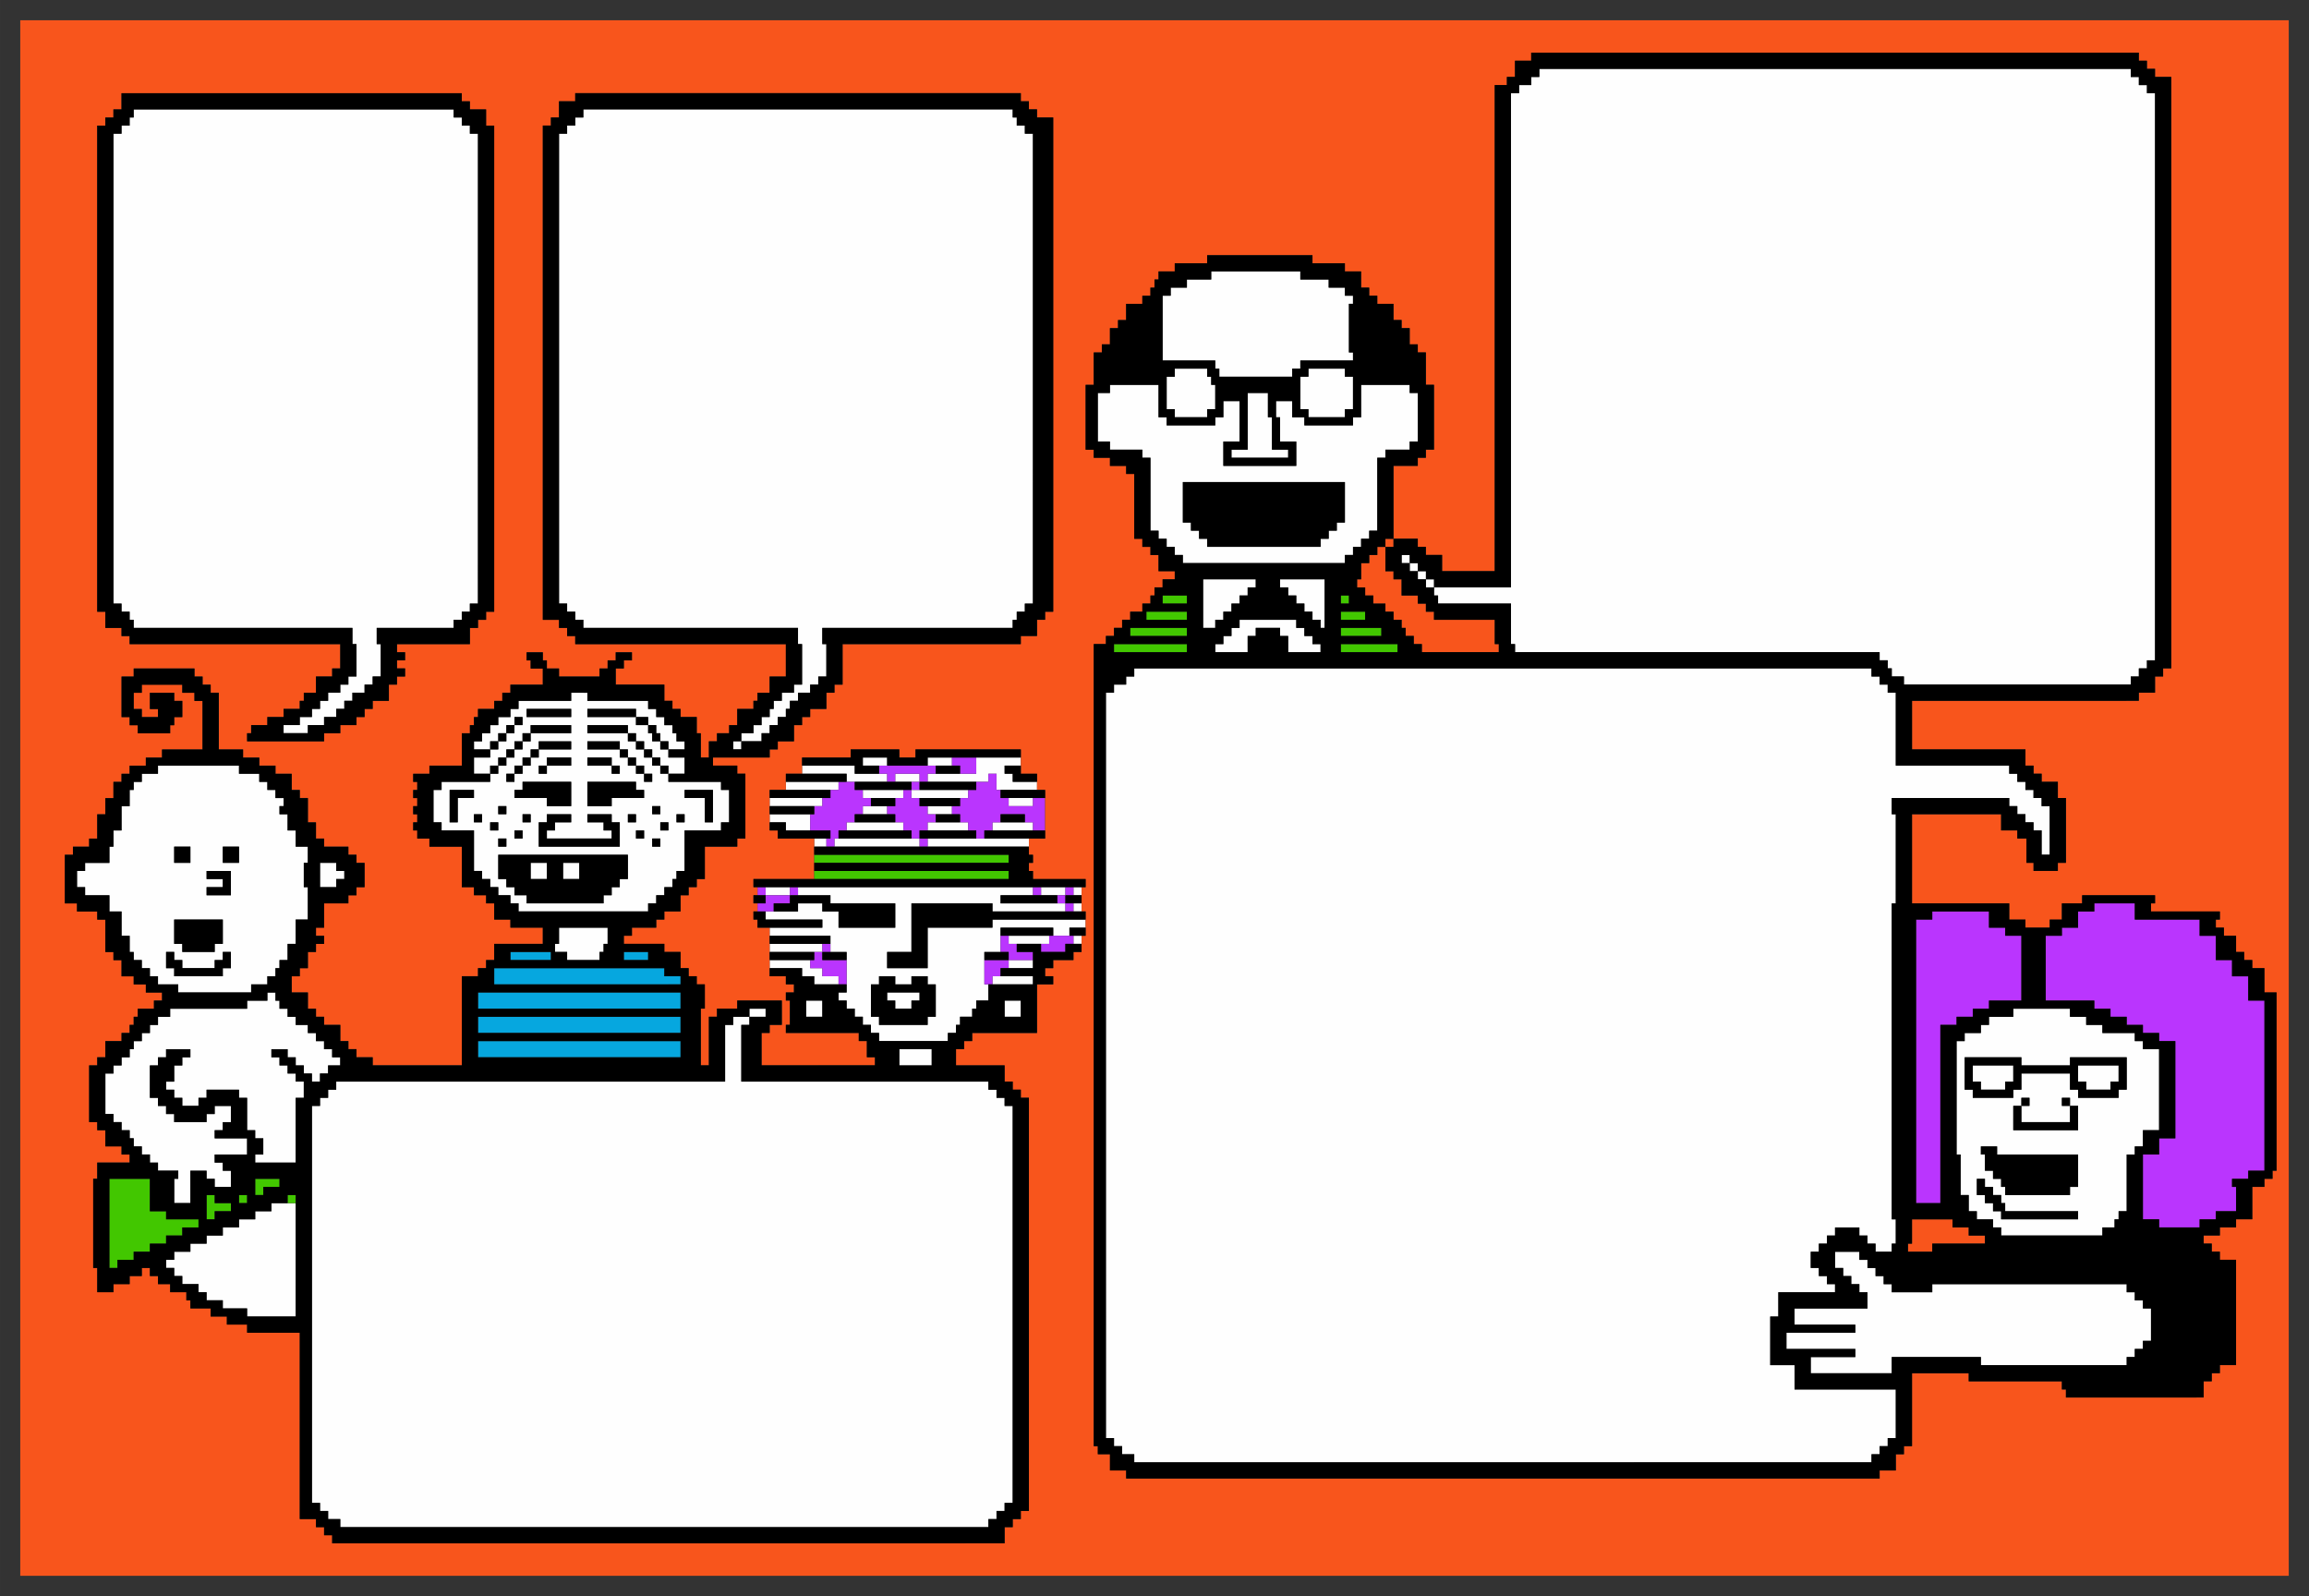 <?xml version="1.0" encoding="UTF-8" standalone="no"?>
<svg
   xmlns:dc="http://purl.org/dc/elements/1.1/"
   xmlns:cc="http://creativecommons.org/ns#"
   xmlns:rdf="http://www.w3.org/1999/02/22-rdf-syntax-ns#"
   xmlns:svg="http://www.w3.org/2000/svg"
   xmlns="http://www.w3.org/2000/svg"
   id="svg8"
   version="1.1"
   viewBox="0 0 150.812 104.246"
   height="394"
   width="570">
  <rect x="0" y="0" width="150.812" height="104.246" fill="#333333" stroke="none"/>
  <title
     id="title846">Beagle Screens - Yackers</title>
  <defs
     id="defs2" />
  <g
     transform="translate(-28.932,-96.377)"
     id="layer1">
    <g
       style="stroke-width:4"
       transform="matrix(0.25,0,0,0.25,68.358,90.231)"
       id="g826">
      <path
         id="path838"
         d="m -68.805,422.516 v -1.058 h -1.587 -1.587 v -1.058 -1.058 h -1.058 -1.058 v -1.058 -1.058 h -1.058 -1.058 v -51.858 -51.858 h 1.058 1.058 v -1.058 -1.058 h 1.058 1.058 v -1.058 -1.058 h 1.058 1.058 v -1.058 -1.058 h 50.8 50.8 v -7.408 -7.408 h 1.058 1.058 v -1.058 -1.058 h 2.117 2.117 v -1.058 -1.058 h 2.117 2.117 v 1.058 1.058 h -2.117 -2.117 v 1.058 1.058 h -1.058 -1.058 v 7.408 7.408 h 32.279 32.279 v 1.058 1.058 h 1.058 1.058 v 1.058 1.058 h 1.058 1.058 v 1.058 1.058 h 1.058 1.058 v 51.858 51.858 h -1.058 -1.058 v 1.058 1.058 h -1.058 -1.058 v 1.058 1.058 h -1.058 -1.058 v 1.058 1.058 H 15.862 -68.805 Z M 138.629,405.583 v -1.058 h -1.587 -1.587 v -1.058 -1.058 h -1.058 -1.058 v -1.058 -1.058 h -1.058 -1.058 V 302.924 205.558 h 1.058 1.058 v -1.058 -1.058 h 1.587 1.587 v -1.058 -1.058 h 1.058 1.058 v -1.058 -1.058 h 96.308 96.308 v 1.058 1.058 h 1.058 1.058 v 1.058 1.058 h 1.058 1.058 v 1.058 1.058 h 1.058 1.058 v 9.525 9.525 h 14.817 14.817 v 1.058 1.058 h 1.058 1.058 v 1.058 1.058 h 1.058 1.058 v 1.058 1.058 h 1.058 1.058 v 1.058 1.058 h 1.058 1.058 v 1.058 1.058 h 1.058 1.058 v 6.35 6.35 h -1.058 -1.058 v -3.175 -3.175 h -1.058 -1.058 v -1.058 -1.058 h -1.058 -1.058 v -1.058 -1.058 h -1.058 -1.058 v -1.058 -1.058 h -1.058 -1.058 v -1.058 -1.058 H 351.883 336.537 v 2.117 2.117 h 0.529 0.529 v 11.642 11.642 h -0.529 -0.529 v 41.275 41.275 h 0.529 0.529 v 3.175 3.175 h -0.529 -0.529 v 1.058 1.058 h -2.117 -2.117 v -1.058 -1.058 h -1.058 -1.058 v -1.058 -1.058 h -1.058 -1.058 v -1.058 -1.058 h -3.175 -3.175 v 1.058 1.058 h -1.058 -1.058 v 1.058 1.058 h -1.058 -1.058 v 1.058 1.058 h -1.058 -1.058 v 2.117 2.117 h 1.058 1.058 v 1.058 1.058 h 1.058 1.058 v 1.058 1.058 h 1.058 1.058 v 1.058 1.058 h -7.408 -7.408 v 3.175 3.175 h -1.058 -1.058 v 6.35 6.35 h 3.175 3.175 v 3.175 3.175 h 13.229 13.229 v 6.35 6.35 h -1.058 -1.058 v 1.058 1.058 h -1.058 -1.058 v 1.058 1.058 h -1.058 -1.058 v 1.058 1.058 H 234.937 138.629 Z m 176.742,-24.342 v -2.117 h 5.821 5.821 v -1.058 -1.058 h -8.996 -8.996 v -2.117 -2.117 h 8.996 8.996 v -1.058 -1.058 h -7.938 -7.938 v -2.117 -2.117 h 9.525 9.525 v -2.117 -2.117 h -1.058 -1.058 v -1.058 -1.058 h -1.058 -1.058 v -1.058 -1.058 h -1.058 -1.058 v -1.058 -1.058 h -1.058 -1.058 v -2.117 -2.117 h 3.175 3.175 v 1.058 1.058 h 1.058 1.058 v 1.058 1.058 h 1.058 1.058 v 1.058 1.058 h 1.058 1.058 v 1.058 1.058 h 1.058 1.058 v 1.058 1.058 h 5.292 5.292 v -1.058 -1.058 h 25.4 25.4 v 1.058 1.058 h 1.058 1.058 v 1.058 1.058 h 1.058 1.058 v 1.058 1.058 h 1.058 1.058 v 4.233 4.233 h -1.058 -1.058 v 1.058 1.058 h -1.058 -1.058 v 1.058 1.058 h -1.058 -1.058 v 1.058 1.058 h -19.05 -19.05 v -1.058 -1.058 H 348.179 336.537 v 2.117 2.117 H 325.954 315.37 Z M -93.146,367.483 v -1.058 h -3.175 -3.175 v -1.058 -1.058 h -2.117 -2.117 v -1.058 -1.058 h -1.058 -1.058 v -1.058 -1.058 h -2.117 -2.117 v -1.058 -1.058 h -1.058 -1.058 v -1.058 -1.058 h -1.058 -1.058 v -1.058 -1.058 h 1.058 1.058 v -1.058 -1.058 h 2.117 2.117 v -1.058 -1.058 h 2.117 2.117 v -1.058 -1.058 h 2.117 2.117 v -1.058 -1.058 h 2.117 2.117 v -1.058 -1.058 h 2.117 2.117 v -1.058 -1.058 h 2.117 2.117 v -1.058 -1.058 h 3.175 3.175 v 14.817 14.817 h -6.35 -6.35 z M 365.112,346.316 v -1.058 h -1.058 -1.058 v -1.058 -1.058 h -2.117 -2.117 v -1.058 -1.058 h -1.058 -1.058 v -2.117 -2.117 h -1.058 -1.058 v -5.292 -5.292 h -0.529 -0.529 v -14.817 -14.817 h 1.058 1.058 v -1.058 -1.058 h 2.117 2.117 v -1.058 -1.058 h 1.058 1.058 v -1.058 -1.058 h 3.175 3.175 v -1.058 -1.058 h 7.408 7.408 v 1.058 1.058 h 2.117 2.117 v 1.058 1.058 h 2.117 2.117 v 1.058 1.058 h 4.233 4.233 v 1.058 1.058 h 1.058 1.058 v 1.058 1.058 h 2.117 2.117 v 10.583 10.583 h -2.117 -2.117 v 2.117 2.117 h -1.058 -1.058 v 1.058 1.058 h -1.058 -1.058 v 7.408 7.408 h -1.058 -1.058 v 1.058 1.058 h -0.529 -0.529 v 1.058 1.058 h -1.587 -1.587 v 1.058 1.058 H 378.341 365.112 Z m 20.108,-4.233 v -1.058 h -9.525 -9.525 v -1.058 -1.058 h -0.529 -0.529 v -1.058 -1.058 h -1.058 -1.058 v -1.058 -1.058 h -1.058 -1.058 v -1.058 -1.058 h -1.058 -1.058 v 2.117 2.117 h 1.058 1.058 v 1.058 1.058 h 1.058 1.058 v 1.058 1.058 h 1.058 1.058 v 1.058 1.058 h 10.054 10.054 z m -2.117,-6.35 v -1.058 h 1.058 1.058 v -4.233 -4.233 H 374.637 364.054 v -1.058 -1.058 h -2.117 -2.117 v 1.058 1.058 h 0.529 0.529 v 2.117 2.117 h 1.058 1.058 v 1.058 1.058 h 1.058 1.058 v 1.058 1.058 h 0.529 0.529 v 1.058 1.058 h 8.467 8.467 z m 2.117,-19.05 v -3.175 h -1.058 -1.058 v -1.058 -1.058 h -1.058 -1.058 v 1.058 1.058 h 1.058 1.058 v 2.117 2.117 h -6.35 -6.35 v -2.117 -2.117 h 1.058 1.058 v -1.058 -1.058 h -1.058 -1.058 v 1.058 1.058 h -1.058 -1.058 v 3.175 3.175 h 8.467 8.467 z m -16.933,-6.35 v -1.058 h 1.058 1.058 v -2.117 -2.117 h 6.35 6.35 v 2.117 2.117 h 1.058 1.058 v 1.058 1.058 h 5.292 5.292 v -1.058 -1.058 h 1.058 1.058 v -4.233 -4.233 h -7.408 -7.408 v 1.058 1.058 h -6.35 -6.35 v -1.058 -1.058 h -7.408 -7.408 v 4.233 4.233 h 1.058 1.058 v 1.058 1.058 h 5.292 5.292 z m -8.467,-2.117 v -1.058 h -1.058 -1.058 v -2.117 -2.117 h 5.292 5.292 v 2.117 2.117 h -1.058 -1.058 v 1.058 1.058 h -3.175 -3.175 z m 27.517,0 v -1.058 h -1.058 -1.058 v -2.117 -2.117 h 5.292 5.292 v 2.117 2.117 h -1.058 -1.058 v 1.058 1.058 h -3.175 -3.175 z m -499.533,27.517 v -3.175 h 0.529 0.529 v -1.058 -1.058 h -2.646 -2.646 v -1.058 -1.058 h -1.058 -1.058 v -1.058 -1.058 h -1.058 -1.058 v -1.058 -1.058 h -1.058 -1.058 v -1.058 -1.058 h -0.529 -0.529 v -1.058 -1.058 h -1.058 -1.058 v -1.058 -1.058 h -1.058 -1.058 v -1.058 -1.058 h -1.058 -1.058 v -5.292 -5.292 h 1.058 1.058 v -1.058 -1.058 h 1.058 1.058 v -1.058 -1.058 h 1.058 1.058 v -1.058 -1.058 h 0.529 0.529 v -1.058 -1.058 h 1.058 1.058 v -1.058 -1.058 h 1.058 1.058 v -1.058 -1.058 h 1.058 1.058 v -1.058 -1.058 h 1.587 1.587 v -1.058 -1.058 h 10.054 10.054 v -1.058 -1.058 h 2.646 2.646 v -1.058 -1.058 h 1.058 1.058 v 1.058 1.058 h 0.529 0.529 v 1.058 1.058 h 1.058 1.058 v 1.058 1.058 h 1.058 1.058 v 1.058 1.058 h 1.587 1.587 v 1.058 1.058 h 1.058 1.058 v 1.058 1.058 h 1.058 1.058 v 1.058 1.058 h 1.058 1.058 v 1.058 1.058 h 1.058 1.058 v 1.058 1.058 h -1.587 -1.587 v 1.058 1.058 h -1.058 -1.058 v 1.058 1.058 h -1.058 -1.058 v -1.058 -1.058 h -1.058 -1.058 v -1.058 -1.058 h -1.058 -1.058 v -1.058 -1.058 h -1.058 -1.058 v -1.058 -1.058 h -2.117 -2.117 v 1.058 1.058 h 1.058 1.058 v 1.058 1.058 h 1.058 1.058 v 1.058 1.058 h 1.058 1.058 v 1.058 1.058 h 1.058 1.058 v 2.117 2.117 h -1.058 -1.058 v 8.467 8.467 h -5.292 -5.292 v -1.058 -1.058 h 1.058 1.058 v -2.117 -2.117 h -1.058 -1.058 v -1.058 -1.058 h -1.058 -1.058 v -4.233 -4.233 h -1.058 -1.058 v -1.058 -1.058 h -4.233 -4.233 v 1.058 1.058 h -1.058 -1.058 v 1.058 1.058 h -2.117 -2.117 v -1.058 -1.058 h -1.058 -1.058 v -1.058 -1.058 h -1.058 -1.058 v -1.058 -1.058 h 1.058 1.058 v -2.117 -2.117 h 1.058 1.058 v -1.058 -1.058 h 1.058 1.058 v -1.058 -1.058 h -3.175 -3.175 v 1.058 1.058 h -1.058 -1.058 v 1.058 1.058 h -1.058 -1.058 v 4.233 4.233 h 1.058 1.058 v 1.058 1.058 h 1.058 1.058 v 1.058 1.058 h 1.058 1.058 v 1.058 1.058 h 4.233 4.233 v -1.058 -1.058 h 1.058 1.058 v -1.058 -1.058 h 2.117 2.117 v 2.117 2.117 h -1.058 -1.058 v 1.058 1.058 h -1.058 -1.058 v 1.058 1.058 h 4.233 4.233 v 2.117 2.117 h -4.233 -4.233 v 1.058 1.058 h 1.058 1.058 v 1.058 1.058 h 1.058 1.058 v 2.117 2.117 h -2.117 -2.117 v -1.058 -1.058 h -1.058 -1.058 v -1.058 -1.058 h -2.117 -2.117 v 4.233 4.233 h -2.117 -2.117 z m 189.442,-34.925 v -2.117 h 4.233 4.233 v 2.117 2.117 h -4.233 -4.233 z m -5.292,-5.292 v -1.058 h -1.058 -1.058 v -1.058 -1.058 h -1.058 -1.058 v -1.058 -1.058 h -1.058 -1.058 v -1.058 -1.058 h -1.058 -1.058 v -1.058 -1.058 h -1.058 -1.058 v -1.058 -1.058 h 1.058 1.058 v -5.292 -5.292 h -2.117 -2.117 v -2.117 -2.117 h -7.938 -7.938 v -1.058 -1.058 h 6.879 6.879 v -1.058 -1.058 h -7.408 -7.408 v -1.058 -1.058 h 4.233 4.233 v -1.058 -1.058 h 3.175 3.175 v 1.058 1.058 h 2.117 2.117 v 2.117 2.117 h 7.408 7.408 v -3.175 -3.175 h -8.467 -8.467 v -1.058 -1.058 h -4.233 -4.233 v -1.058 -1.058 h 30.692 30.692 v 1.058 1.058 h -4.233 -4.233 v 1.058 1.058 h 8.467 8.467 v 1.058 1.058 h -9.525 -9.525 v -1.058 -1.058 H 91.004 80.42 v 6.35 6.35 h -3.175 -3.175 v 2.117 2.117 h 5.292 5.292 v -5.292 -5.292 h 8.467 8.467 v -1.058 -1.058 h 12.171 12.171 v 1.058 1.058 h -2.117 -2.117 v 1.058 1.058 h -2.117 -2.117 v -1.058 -1.058 h -6.879 -6.879 v 3.175 3.175 h -2.117 -2.117 v 4.233 4.233 h 0.529 0.529 v 2.117 2.117 h -1.588 -1.587 v 1.058 1.058 H 96.824 96.295 v 1.058 1.058 h -1.587 -1.587 v 1.058 1.058 H 92.591 92.062 v 1.058 1.058 h -1.058 -1.058 v 1.058 1.058 h -8.996 -8.996 z m 12.7,-4.233 v -1.058 h 1.058 1.058 v -4.233 -4.233 h -1.058 -1.058 v -1.058 -1.058 h -2.117 -2.117 v 1.058 1.058 h -2.117 -2.117 v -1.058 -1.058 h -2.117 -2.117 v 1.058 1.058 h -1.058 -1.058 v 4.233 4.233 h 1.058 1.058 v 1.058 1.058 h 6.35 6.35 z m -8.467,-4.233 v -1.058 h -1.058 -1.058 v -1.058 -1.058 h 4.233 4.233 v 1.058 1.058 h -1.058 -1.058 v 1.058 1.058 h -2.117 -2.117 z m -23.283,1.058 v -2.117 h 2.117 2.117 v 2.117 2.117 h -2.117 -2.117 z m 51.858,0 v -2.117 h 2.117 2.117 v 2.117 2.117 h -2.117 -2.117 z m -215.9,-5.292 v -1.058 h -2.646 -2.646 v -1.058 -1.058 h -1.058 -1.058 v -1.058 -1.058 h -1.058 -1.058 v -1.058 -1.058 h -1.058 -1.058 v -1.058 -1.058 h -0.529 -0.529 v -2.117 -2.117 h -1.058 -1.058 v -3.175 -3.175 h -1.587 -1.587 v -2.117 -2.117 h -3.175 -3.175 v -1.058 -1.058 h -1.058 -1.058 v -2.117 -2.117 h 1.058 1.058 v -1.058 -1.058 h 3.175 3.175 v -2.117 -2.117 h 0.529 0.529 v -2.117 -2.117 h 1.058 1.058 v -3.175 -3.175 h 1.058 1.058 v -2.117 -2.117 h 0.529 0.529 v -1.058 -1.058 h 1.058 1.058 v -1.058 -1.058 h 2.117 2.117 v -1.058 -1.058 h 10.583 10.583 v 1.058 1.058 h 2.646 2.646 v 1.058 1.058 h 1.058 1.058 v 1.058 1.058 h 1.058 1.058 v 1.058 1.058 h 1.058 1.058 v 1.058 1.058 h -0.529 -0.529 v 1.058 1.058 h 1.058 1.058 v 2.117 2.117 h 1.058 1.058 v 2.117 2.117 h 1.587 1.587 v 2.117 2.117 h -0.529 -0.529 v 3.175 3.175 h 0.529 0.529 v 4.233 4.233 h -1.587 -1.587 v 3.175 3.175 h -1.058 -1.058 v 2.117 2.117 h -1.058 -1.058 v 1.058 1.058 h -0.529 -0.529 v 1.058 1.058 h -1.058 -1.058 v 1.058 1.058 h -2.117 -2.117 v 1.058 1.058 h -9.525 -9.525 z m 11.642,-4.233 v -1.058 h 1.058 1.058 v -2.117 -2.117 h -1.058 -1.058 v 1.058 1.058 h -1.058 -1.058 v 1.058 1.058 h -4.233 -4.233 v -1.058 -1.058 h -1.058 -1.058 v -1.058 -1.058 h -1.058 -1.058 v 2.117 2.117 h 1.058 1.058 v 1.058 1.058 h 6.35 6.35 z m -2.117,-6.35 v -1.058 h 1.058 1.058 v -3.175 -3.175 h -6.35 -6.35 v 3.175 3.175 h 1.058 1.058 v 1.058 1.058 h 4.233 4.233 z m 4.233,-16.933 v -3.175 h -3.175 -3.175 v 1.058 1.058 h 2.117 2.117 v 1.058 1.058 h -2.117 -2.117 v 1.058 1.058 h 3.175 3.175 z m -10.583,-7.408 v -2.117 h -2.117 -2.117 v 2.117 2.117 h 2.117 2.117 z m 12.7,0 v -2.117 h -2.117 -2.117 v 2.117 2.117 h 2.117 2.117 z m 150.283,32.808 v -1.058 h -1.588 -1.587 v -1.058 -1.058 h -4.233 -4.233 v -1.058 -1.058 h 5.292 5.292 v 1.058 1.058 h 1.587 1.587 v 1.058 1.058 h 2.117 2.117 v 1.058 1.058 h -3.175 -3.175 z m 46.567,0 v -1.058 h 5.292 5.292 v 1.058 1.058 h -5.292 -5.292 z m 4.233,-4.233 v -1.058 h 3.175 3.175 v 1.058 1.058 h -3.175 -3.175 z M -9.538,274.349 v -1.058 h -1.587 -1.587 v -1.058 -1.058 h 0.529 0.529 v -2.117 -2.117 h 6.35 6.35 v 2.117 2.117 H 0.516 -0.013 v 1.058 1.058 H -0.542 -1.071 v 1.058 1.058 H -5.305 -9.538 Z M 43.379,272.233 v -1.058 h 6.879 6.879 v 1.058 1.058 h -6.879 -6.879 z m 62.442,-2.117 v -1.058 h 5.292 5.292 v 1.058 1.058 h -5.292 -5.292 z m 16.933,0 v -1.058 h 1.058 1.058 v 1.058 1.058 h -1.058 -1.058 z m -144.992,-8.467 v -1.058 h -1.058 -1.058 v -1.058 -1.058 h -1.587 -1.587 v -1.058 -1.058 h -1.058 -1.058 v -1.058 -1.058 h -1.058 -1.058 v -1.058 -1.058 h -1.058 -1.058 v -5.292 -5.292 h -4.233 -4.233 v -1.058 -1.058 h -1.058 -1.058 v -4.233 -4.233 h 1.058 1.058 v -1.058 -1.058 h 6.35 6.35 v -1.058 -1.058 h -2.117 -2.117 v -2.117 -2.117 h 2.117 2.117 v -1.058 -1.058 h -2.117 -2.117 v -1.058 -1.058 h 1.058 1.058 v -1.058 -1.058 h 1.058 1.058 v -1.058 -1.058 h 1.058 1.058 v -1.058 -1.058 h 1.587 1.587 v -1.058 -1.058 h 1.058 1.058 v -1.058 -1.058 h 6.879 6.879 v -1.058 -1.058 h 2.117 2.117 v 1.058 1.058 h 7.938 7.938 v 1.058 1.058 h 1.058 1.058 v 1.058 1.058 h 1.058 1.058 v 1.058 1.058 h 1.058 1.058 v 1.058 1.058 h 0.529 0.529 v 1.058 1.058 h 1.058 1.058 v 1.058 1.058 H 19.037 16.92 v 1.058 1.058 h 2.117 2.117 v 2.117 2.117 H 19.037 16.92 v 1.058 1.058 h 6.879 6.879 v 1.058 1.058 h 1.058 1.058 v 4.233 4.233 h -1.058 -1.058 v 1.058 1.058 h -4.763 -4.763 v 5.292 5.292 H 20.095 19.037 v 1.058 1.058 H 18.508 17.979 v 1.058 1.058 H 16.92 15.862 v 1.058 1.058 H 14.804 13.745 v 1.058 1.058 h -1.058 -1.058 v 1.058 1.058 H -5.305 -22.238 Z m 22.225,-2.117 v -1.058 h 1.058 1.058 v -1.058 -1.058 h 1.058 1.058 v -1.058 -1.058 h 1.058 1.058 v -3.175 -3.175 H -10.596 -27.53 v 3.175 3.175 h 1.058 1.058 v 1.058 1.058 h 1.058 1.058 v 1.058 1.058 h 1.587 1.587 v 1.058 1.058 h 10.054 10.054 z m -19.05,-7.408 v -2.117 h 2.117 2.117 v 2.117 2.117 h -2.117 -2.117 z m 8.467,0 v -2.117 h 2.117 2.117 v 2.117 2.117 h -2.117 -2.117 z m -14.817,-7.408 v -1.058 h -1.058 -1.058 v 1.058 1.058 h 1.058 1.058 z m 29.633,-2.117 v -3.175 H 3.162 2.104 v -1.058 -1.058 h -3.175 -3.175 v 1.058 1.058 h 2.117 2.117 v 1.058 1.058 h 1.058 1.058 v 1.058 1.058 h -8.467 -8.467 v -1.058 -1.058 h 1.058 1.058 v -1.058 -1.058 h 2.117 2.117 v -1.058 -1.058 h -3.175 -3.175 v 1.058 1.058 h -1.058 -1.058 v 3.175 3.175 H -6.363 4.22 Z m 10.583,2.117 V 243.658 H 13.745 12.687 v 1.058 1.058 h 1.058 1.058 z m -35.983,-2.117 v -1.058 h -1.058 -1.058 v 1.058 1.058 h 1.058 1.058 z m 31.75,0 v -1.058 H 9.512 8.454 v 1.058 1.058 H 9.512 10.57 Z m -38.1,-2.117 v -1.058 h -1.058 -1.058 v 1.058 1.058 h 1.058 1.058 z m 44.45,0 v -1.058 h -1.058 -1.058 v 1.058 1.058 h 1.058 1.058 z m -55.033,-4.233 v -3.175 h 2.117 2.117 v -1.058 -1.058 h -3.175 -3.175 v 4.233 4.233 h 1.058 1.058 z m 6.35,2.117 v -1.058 h -1.058 -1.058 v 1.058 1.058 h 1.058 1.058 z m 12.7,0 v -1.058 h -1.058 -1.058 v 1.058 1.058 h 1.058 1.058 z m 27.517,0 V 237.308 H 7.395 6.337 v 1.058 1.058 H 7.395 8.454 Z m 12.7,0 V 237.308 H 20.095 19.037 v 1.058 1.058 h 1.058 1.058 z m 7.408,-3.175 V 230.958 H 24.858 21.154 v 1.058 1.058 h 2.646 2.646 v 3.175 3.175 h 1.058 1.058 z m -53.975,1.058 v -1.058 h -1.058 -1.058 v 1.058 1.058 h 1.058 1.058 z m 40.217,0 v -1.058 H 13.745 12.687 v 1.058 1.058 h 1.058 1.058 z m -23.283,-4.233 v -3.175 h -6.35 -6.35 v 1.058 1.058 h -1.058 -1.058 v 1.058 1.058 h 4.233 4.233 v 1.058 1.058 h 3.175 3.175 z m 10.583,2.117 v -1.058 H 6.337 10.57 v -1.058 -1.058 H 9.512 8.454 v -1.058 -1.058 H 2.104 -4.246 v 3.175 3.175 h 3.175 3.175 z m -25.4,-6.35 v -1.058 h 1.058 1.058 v -1.058 -1.058 h 1.058 1.058 v -1.058 -1.058 h 1.058 1.058 v -1.058 -1.058 h 4.233 4.233 v -1.058 -1.058 h -4.233 -4.233 v 1.058 1.058 h -1.058 -1.058 v 1.058 1.058 h -1.058 -1.058 v 1.058 1.058 h -1.058 -1.058 v 1.058 1.058 h -1.058 -1.058 v 1.058 1.058 h 1.058 1.058 z m 35.983,0 v -1.058 H 11.629 10.57 v -1.058 -1.058 H 9.512 8.454 v -1.058 -1.058 H 7.395 6.337 v -1.058 -1.058 H 5.279 4.22 v -1.058 -1.058 H -0.013 -4.246 v 1.058 1.058 h 4.233 4.233 v 1.058 1.058 h 1.058 1.058 v 1.058 1.058 H 7.395 8.454 v 1.058 1.058 H 9.512 10.57 v 1.058 1.058 h 1.058 1.058 z m -40.217,-2.117 v -1.058 h 1.058 1.058 v -1.058 -1.058 h 1.058 1.058 v -1.058 -1.058 h 1.058 1.058 v -1.058 -1.058 h 1.058 1.058 v -1.058 -1.058 h 5.292 5.292 v -1.058 -1.058 h -5.292 -5.292 v 1.058 1.058 h -1.058 -1.058 v 1.058 1.058 h -1.058 -1.058 v 1.058 1.058 h -1.058 -1.058 v 1.058 1.058 h -1.058 -1.058 v 1.058 1.058 h -1.058 -1.058 v 1.058 1.058 h 1.058 1.058 z m 12.7,0 v -1.058 h 3.175 3.175 v -1.058 -1.058 h -3.175 -3.175 v 1.058 1.058 h -1.058 -1.058 v 1.058 1.058 h 1.058 1.058 z m 19.05,0 V 224.608 H 3.162 2.104 v -1.058 -1.058 h -3.175 -3.175 v 1.058 1.058 h 3.175 3.175 v 1.058 1.058 h 1.058 1.058 z m 12.7,0 v -1.058 h -1.058 -1.058 v -1.058 -1.058 H 13.745 12.687 v -1.058 -1.058 H 11.629 10.57 v -1.058 -1.058 H 9.512 8.454 v -1.058 -1.058 H 7.395 6.337 v -1.058 -1.058 H 1.045 -4.246 v 1.058 1.058 h 5.292 5.292 v 1.058 1.058 H 7.395 8.454 v 1.058 1.058 H 9.512 10.57 v 1.058 1.058 h 1.058 1.058 v 1.058 1.058 h 1.058 1.058 v 1.058 1.058 h 1.058 1.058 z m -44.45,-6.35 v -1.058 h 1.058 1.058 v -1.058 -1.058 h 1.058 1.058 v -1.058 -1.058 h 1.058 1.058 v -1.058 -1.058 h -1.058 -1.058 v 1.058 1.058 h -1.058 -1.058 v 1.058 1.058 h -1.058 -1.058 v 1.058 1.058 h -1.058 -1.058 v 1.058 1.058 h 1.058 1.058 z m 44.45,0 v -1.058 h -1.058 -1.058 v -1.058 -1.058 H 14.274 13.745 v -1.058 -1.058 h -1.058 -1.058 v -1.058 -1.058 h -1.587 -1.587 v -1.058 -1.058 H 2.104 -4.246 v 1.058 1.058 H 2.104 8.454 v 1.058 1.058 h 1.587 1.587 v 1.058 1.058 h 0.529 0.529 v 1.058 1.058 h 1.058 1.058 v 1.058 1.058 h 1.058 1.058 z m -25.4,-8.467 v -1.058 h -5.821 -5.821 v 1.058 1.058 h 5.821 5.821 z m 131.233,50.8 v -1.058 h 1.058 1.058 v 1.058 1.058 h -1.058 -1.058 z m -80.433,-4.233 v -1.058 h 3.175 3.175 v 1.058 1.058 h -3.175 -3.175 z m 71.967,0 v -1.058 h 3.175 3.175 v 1.058 1.058 h -3.175 -3.175 z m 8.467,0 v -1.058 h 1.058 1.058 v 1.058 1.058 h -1.058 -1.058 z M -74.096,253.183 v -3.175 h 2.117 2.117 v 1.058 1.058 h 1.058 1.058 v 1.058 1.058 h -1.058 -1.058 v 1.058 1.058 h -2.117 -2.117 z m 129.117,-8.467 v -1.058 h 1.587 1.587 v 1.058 1.058 h -1.587 -1.587 z m 5.292,0 v -1.058 h 11.113 11.113 v 1.058 1.058 h -11.113 -11.113 z m 24.342,0 v -1.058 h 13.229 13.229 v 1.058 1.058 H 97.883 84.654 Z M 47.612,240.483 v -1.058 h -2.117 -2.117 v -1.058 -1.058 h 5.292 5.292 v 2.117 2.117 h -3.175 -3.175 z m 15.875,0 v -1.058 h 7.408 7.408 v 1.058 1.058 h -7.408 -7.408 z m 21.167,0 v -1.058 h 5.292 5.292 v 1.058 1.058 h -5.292 -5.292 z m 16.933,0 v -1.058 h 5.292 5.292 v 1.058 1.058 h -5.292 -5.292 z m -33.867,-4.233 v -1.058 h 3.175 3.175 v 1.058 1.058 h -3.175 -3.175 z m 16.933,0 v -1.058 h 3.175 3.175 v 1.058 1.058 h -3.175 -3.175 z M 43.379,234.133 v -1.058 h 6.879 6.879 v 1.058 1.058 h -6.879 -6.879 z m 62.442,0 v -1.058 h 3.175 3.175 v 1.058 1.058 h -3.175 -3.175 z m -38.1,-2.117 v -1.058 h 5.292 5.292 v 1.058 1.058 h -5.292 -5.292 z m 12.7,0 v -1.058 h 7.408 7.408 v 1.058 1.058 h -7.408 -7.408 z m -32.808,-2.117 v -1.058 h 6.879 6.879 v 1.058 1.058 h -6.879 -6.879 z m 55.033,-1.058 v -2.117 h -1.058 -1.058 v 1.058 1.058 h -7.938 -7.938 v -1.058 -1.058 h 6.35 6.35 v -2.117 -2.117 h 5.821 5.821 v 1.058 1.058 h -2.117 -2.117 v 1.058 1.058 h 1.058 1.058 v 1.058 1.058 h 3.175 3.175 v 1.058 1.058 h -5.292 -5.292 z M 63.487,227.783 v -1.058 h -5.821 -5.821 v -1.058 -1.058 h 6.879 6.879 v 1.058 1.058 h 4.233 4.233 v 1.058 1.058 h -5.292 -5.292 z m 12.7,0 v -1.058 h 3.175 3.175 v 1.058 1.058 h -3.175 -3.175 z m -8.467,-4.233 v -1.058 h 3.175 3.175 v 1.058 1.058 h -3.175 -3.175 z m 16.933,0 v -1.058 h 3.175 3.175 v 1.058 1.058 h -3.175 -3.175 z m -50.8,-4.233 v -1.058 h 1.058 1.058 v -1.058 -1.058 h 1.587 1.587 v -1.058 -1.058 h 1.058 1.058 v -1.058 -1.058 h 1.058 1.058 v -1.058 -1.058 h 0.529 0.529 v -1.058 -1.058 h 1.058 1.058 v -1.058 -1.058 h 1.587 1.587 v -1.058 -1.058 h 1.058 1.058 v -5.292 -5.292 h -0.529 -0.529 v -2.117 -2.117 H 22.741 -5.305 v -1.058 -1.058 h -1.058 -1.058 v -1.058 -1.058 H -8.48 -9.538 v -1.058 -1.058 h -1.058 -1.058 V 120.891 59.508 h 1.058 1.058 v -1.058 -1.058 h 1.058 1.058 v -1.058 -1.058 h 1.058 1.058 V 54.216 53.158 H 50.787 106.879 v 1.058 1.058 h 0.529 0.529 v 1.058 1.058 h 1.058 1.058 v 1.058 1.058 h 1.058 1.058 v 61.383 61.383 h -1.058 -1.058 v 1.058 1.058 h -1.058 -1.058 v 1.058 1.058 h -0.529 -0.529 v 1.058 1.058 H 82.008 57.137 v 2.117 2.117 h 0.529 0.529 v 4.233 4.233 h -1.058 -1.058 v 1.058 1.058 h -1.058 -1.058 v 1.058 1.058 h -1.587 -1.587 v 1.058 1.058 h -1.058 -1.058 v 1.058 1.058 h -0.529 -0.529 v 1.058 1.058 h -1.058 -1.058 v 1.058 1.058 h -1.058 -1.058 v 1.058 1.058 h -1.058 -1.058 v 1.058 1.058 h -2.646 -2.646 v 1.058 1.058 H 34.912 33.854 Z M -83.621,215.083 v -1.058 h 2.117 2.117 v -1.058 -1.058 h 1.587 1.587 v -1.058 -1.058 h 1.058 1.058 v -1.058 -1.058 h 1.058 1.058 v -1.058 -1.058 h 1.587 1.587 v -1.058 -1.058 h 1.058 1.058 v -1.058 -1.058 h 1.058 1.058 v -4.233 -4.233 h -0.529 -0.529 v -2.117 -2.117 h -28.575 -28.575 v -1.058 -1.058 h -0.529 -0.529 v -1.058 -1.058 h -1.058 -1.058 v -1.058 -1.058 h -1.058 -1.058 V 120.891 59.508 h 1.058 1.058 v -1.058 -1.058 h 1.058 1.058 v -1.058 -1.058 h 0.529 0.529 v -1.058 -1.058 h 41.804 41.804 v 1.058 1.058 h 1.058 1.058 v 1.058 1.058 h 1.058 1.058 v 1.058 1.058 h 1.058 1.058 v 61.383 61.383 h -1.058 -1.058 v 1.058 1.058 h -1.058 -1.058 v 1.058 1.058 h -1.058 -1.058 v 1.058 1.058 h -10.054 -10.054 v 2.117 2.117 h 0.529 0.529 v 4.233 4.233 h -1.058 -1.058 v 1.058 1.058 h -1.058 -1.058 v 1.058 1.058 h -1.587 -1.587 v 1.058 1.058 h -1.058 -1.058 v 1.058 1.058 h -1.058 -1.058 v 1.058 1.058 h -1.587 -1.587 v 1.058 1.058 h -2.117 -2.117 v 1.058 1.058 h -3.175 -3.175 z m 423.333,-12.7 v -1.058 h -1.587 -1.587 v -1.058 -1.058 h -0.529 -0.529 v -1.058 -1.058 h -1.058 -1.058 v -1.058 -1.058 h -47.625 -47.625 v -1.058 -1.058 h -0.529 -0.529 v -5.292 -5.292 h -9.525 -9.525 v -1.058 -1.058 h -0.529 -0.529 v -1.058 -1.058 h -1.058 -1.058 v -1.058 -1.058 h -1.058 -1.058 v -1.058 -1.058 h -1.058 -1.058 v -1.058 -1.058 h -1.058 -1.058 v -1.058 -1.058 h 1.058 1.058 v 1.058 1.058 h 1.058 1.058 v 1.058 1.058 h 1.058 1.058 v 1.058 1.058 h 1.058 1.058 v 1.058 1.058 h 10.054 10.054 V 113.483 48.924 h 1.058 1.058 v -1.058 -1.058 h 1.587 1.587 v -1.058 -1.058 h 1.058 1.058 v -1.058 -1.058 h 77.258 77.258 v 1.058 1.058 h 1.058 1.058 v 1.058 1.058 h 1.058 1.058 v 1.058 1.058 h 1.058 1.058 v 74.083 74.083 h -1.058 -1.058 v 1.058 1.058 h -1.058 -1.058 v 1.058 1.058 h -1.058 -1.058 v 1.058 1.058 H 369.345 339.712 Z m -179.917,-8.467 v -1.058 h 1.058 1.058 v -1.058 -1.058 h 1.058 1.058 v -1.058 -1.058 h 1.058 1.058 v -1.058 -1.058 h 7.408 7.408 v 1.058 1.058 h 1.058 1.058 v 1.058 1.058 h 1.058 1.058 v 1.058 1.058 h 1.058 1.058 v 1.058 1.058 h -4.233 -4.233 v -2.117 -2.117 h -1.058 -1.058 v -1.058 -1.058 h -3.175 -3.175 v 1.058 1.058 h -1.058 -1.058 v 2.117 2.117 h -4.233 -4.233 z m -3.175,-11.642 v -6.35 h 6.879 6.879 v 1.058 1.058 h -1.058 -1.058 v 1.058 1.058 h -1.058 -1.058 v 1.058 1.058 h -1.058 -1.058 v 1.058 1.058 h -1.058 -1.058 v 1.058 1.058 h -1.058 -1.058 v 1.058 1.058 h -1.587 -1.587 z m 30.692,5.292 v -1.058 h -1.058 -1.058 v -1.058 -1.058 h -1.058 -1.058 v -1.058 -1.058 h -1.058 -1.058 v -1.058 -1.058 h -1.058 -1.058 v -1.058 -1.058 h -1.058 -1.058 v -1.058 -1.058 h 5.821 5.821 v 6.35 6.35 h -0.529 -0.529 z M 151.329,170.633 v -1.058 h -1.058 -1.058 v -1.058 -1.058 h -1.058 -1.058 v -1.058 -1.058 h -1.058 -1.058 v -1.058 -1.058 h -1.058 -1.058 v -9.525 -9.525 h -1.058 -1.058 v -1.058 -1.058 h -4.233 -4.233 v -1.058 -1.058 h -1.587 -1.587 v -6.35 -6.35 h 1.587 1.587 v -1.058 -1.058 h 6.35 6.35 v 4.233 4.233 h 1.058 1.058 v 1.058 1.058 h 6.35 6.35 v -1.058 -1.058 h 1.058 1.058 v -2.117 -2.117 h 2.117 2.117 v 5.292 5.292 h -2.117 -2.117 v 3.175 3.175 h 9.525 9.525 v -3.175 -3.175 h -2.117 -2.117 v -3.175 -3.175 h -0.529 -0.529 v -2.117 -2.117 h 2.117 2.117 v 2.117 2.117 h 1.587 1.587 v 1.058 1.058 h 6.35 6.35 v -1.058 -1.058 h 1.058 1.058 v -4.233 -4.233 h 6.35 6.35 v 1.058 1.058 h 1.058 1.058 v 6.35 6.35 h -1.058 -1.058 v 1.058 1.058 h -3.175 -3.175 v 1.058 1.058 h -1.058 -1.058 v 9.525 9.525 h -1.058 -1.058 v 1.058 1.058 h -1.058 -1.058 v 1.058 1.058 h -1.058 -1.058 v 1.058 1.058 h -1.058 -1.058 v 1.058 1.058 h -21.167 -21.167 z m 35.983,-4.233 v -1.058 h 1.058 1.058 v -1.058 -1.058 h 1.058 1.058 v -1.058 -1.058 h 1.058 1.058 v -5.292 -5.292 h -21.167 -21.167 v 5.292 5.292 h 1.058 1.058 v 1.058 1.058 h 1.058 1.058 v 1.058 1.058 h 1.058 1.058 v 1.058 1.058 h 14.817 14.817 z m -23.283,-23.283 v -1.058 h 2.117 2.117 v -7.408 -7.408 h 2.646 2.646 v 3.175 3.175 h 0.529 0.529 v 4.233 4.233 h 2.117 2.117 v 1.058 1.058 h -7.408 -7.408 z M 149.212,132.533 v -1.058 h -1.058 -1.058 v -4.233 -4.233 h 1.058 1.058 v -1.058 -1.058 h 4.233 4.233 v 1.058 1.058 h 0.529 0.529 v 1.058 1.058 h 0.529 0.529 v 3.175 3.175 h -1.058 -1.058 v 1.058 1.058 h -4.233 -4.233 z m 34.925,0 v -1.058 h -1.058 -1.058 v -4.233 -4.233 h 1.058 1.058 v -1.058 -1.058 h 4.763 4.763 v 1.058 1.058 h 1.058 1.058 v 4.233 4.233 h -1.058 -1.058 v 1.058 1.058 h -4.763 -4.763 z m -23.283,-10.583 v -1.058 h -0.529 -0.529 v -1.058 -1.058 h -6.879 -6.879 v -8.467 -8.467 h 1.058 1.058 v -1.058 -1.058 h 2.117 2.117 V 98.666 97.608 h 3.175 3.175 v -1.058 -1.058 h 11.642 11.642 v 1.058 1.058 h 3.704 3.704 v 1.058 1.058 h 2.117 2.117 v 1.058 1.058 h 1.058 1.058 v 1.058 1.058 h -0.529 -0.529 v 6.35 6.35 h 0.529 0.529 v 1.058 1.058 h -6.879 -6.879 v 1.058 1.058 h -1.058 -1.058 v 1.058 1.058 h -9.525 -9.525 z"
         style="fill:#fefefe;stroke-width:4" />
      <path
         id="path836"
         d="m 406.387,344.199 v -1.058 h -2.117 -2.117 v -8.467 -8.467 h 2.117 2.117 v -2.117 -2.117 h 2.117 2.117 v -12.7 -12.7 h -2.117 -2.117 v -1.058 -1.058 h -2.117 -2.117 v -1.058 -1.058 h -2.117 -2.117 v -1.058 -1.058 h -2.117 -2.117 v -1.058 -1.058 h -2.117 -2.117 v -1.058 -1.058 h -6.35 -6.35 v -8.467 -8.467 h 2.117 2.117 v -1.058 -1.058 h 2.117 2.117 v -2.117 -2.117 h 2.117 2.117 v -1.058 -1.058 h 5.292 5.292 v 2.117 2.117 h 8.467 8.467 v 2.117 2.117 h 2.117 2.117 v 3.175 3.175 h 2.117 2.117 v 2.117 2.117 h 2.117 2.117 v 3.175 3.175 h 2.117 2.117 v 22.225 22.225 h -2.117 -2.117 v 1.058 1.058 h -2.117 -2.117 v 1.058 1.058 h 0.529 0.529 v 3.175 3.175 h -2.646 -2.646 v 1.058 1.058 h -2.117 -2.117 v 1.058 1.058 h -5.292 -5.292 z m -63.5,-42.333 v -37.042 h 2.117 2.117 v -1.058 -1.058 h 7.408 7.408 v 2.117 2.117 h 2.117 2.117 v 1.058 1.058 h 2.117 2.117 v 8.467 8.467 h -4.233 -4.233 v 1.058 1.058 h -2.117 -2.117 v 1.058 1.058 h -2.117 -2.117 v 1.058 1.058 h -2.117 -2.117 v 23.283 23.283 h -3.175 -3.175 z M 61.37,280.699 v -1.058 h -2.117 -2.117 v -1.058 -1.058 h -1.587 -1.587 v -1.058 -1.058 h 0.529 0.529 v -1.058 -1.058 h 1.058 1.058 v -1.058 -1.058 h 1.058 1.058 v 1.058 1.058 h -1.058 -1.058 v 1.058 1.058 h 3.175 3.175 v 3.175 3.175 h -1.058 -1.058 z m 38.1,-2.117 v -3.175 h 3.175 3.175 v -1.058 -1.058 h -1.058 -1.058 v -2.117 -2.117 h 1.058 1.058 v 1.058 1.058 h 1.058 1.058 v 1.058 1.058 h 2.117 2.117 v 1.058 1.058 h -3.175 -3.175 v 1.058 1.058 h -1.058 -1.058 v 1.058 1.058 h -1.058 -1.058 v 1.058 1.058 h -1.058 -1.058 z m 14.817,-6.35 v -1.058 h 1.058 1.058 v -1.058 -1.058 h 3.175 3.175 v 1.058 1.058 h -1.058 -1.058 v 1.058 1.058 h -3.175 -3.175 z M 40.204,261.649 v -1.058 h 1.058 1.058 v -1.058 -1.058 h -1.058 -1.058 v -1.058 -1.058 h 1.058 1.058 v 1.058 1.058 h 3.175 3.175 v -1.058 -1.058 h 1.058 1.058 v 1.058 1.058 h -1.058 -1.058 v 1.058 1.058 h -2.117 -2.117 v 1.058 1.058 h -2.117 -2.117 z m 80.433,0 v -1.058 h -1.058 -1.058 v -1.058 -1.058 h 1.058 1.058 v -1.058 -1.058 h 1.058 1.058 v 1.058 1.058 h -1.058 -1.058 v 1.058 1.058 h 1.058 1.058 v 1.058 1.058 h -1.058 -1.058 z m -8.467,-4.233 v -1.058 h 1.058 1.058 v 1.058 1.058 h -1.058 -1.058 z m -53.975,-12.7 v -1.058 h 0.529 0.529 v -1.058 -1.058 h -2.646 -2.646 v -2.117 -2.117 h 0.529 0.529 v -1.058 -1.058 h 1.058 1.058 v -1.058 -1.058 h 1.058 1.058 v -1.058 -1.058 h 1.058 1.058 v -1.058 -1.058 h 2.117 2.117 v 1.058 1.058 h 1.058 1.058 v 1.058 1.058 h 1.058 1.058 v 1.058 1.058 h -1.058 -1.058 v 1.058 1.058 h -1.058 -1.058 v 1.058 1.058 h -1.058 -1.058 v 1.058 1.058 h -1.058 -1.058 v 1.058 1.058 h -0.529 -0.529 v 1.058 1.058 h -1.058 -1.058 z m 24.342,0 v -1.058 h -1.058 -1.058 v -1.058 -1.058 h -1.058 -1.058 v -1.058 -1.058 h -1.058 -1.058 v -1.058 -1.058 h -1.058 -1.058 v -1.058 -1.058 h 1.058 1.058 v -1.058 -1.058 h 1.058 1.058 v -1.058 -1.058 h 1.058 1.058 v -1.058 -1.058 h 1.058 1.058 v -1.058 -1.058 h -3.175 -3.175 v 1.058 1.058 h -1.058 -1.058 v -1.058 -1.058 h -1.058 -1.058 v -1.058 -1.058 h 7.408 7.408 v 1.058 1.058 h -1.058 -1.058 v 1.058 1.058 h -1.058 -1.058 v 1.058 1.058 h -1.058 -1.058 v 1.058 1.058 h 1.058 1.058 v 1.058 1.058 h 1.058 1.058 v 1.058 1.058 h 1.058 1.058 v 1.058 1.058 h -1.058 -1.058 v 1.058 1.058 h -1.058 -1.058 v 1.058 1.058 h 1.058 1.058 v 1.058 1.058 h -1.058 -1.058 z m 14.817,-2.117 v -1.058 H 96.295 95.237 v -1.058 -1.058 h -1.058 -1.058 v -1.058 -1.058 H 92.062 91.004 v -1.058 -1.058 h 1.058 1.058 v -1.058 -1.058 h 1.058 1.058 v -1.058 -1.058 h 1.058 1.058 v -1.058 -1.058 h 1.587 1.588 v -1.058 -1.058 h 1.058 1.058 v 2.117 2.117 h 0.529 0.529 v 1.058 1.058 h 1.058 1.058 v 1.058 1.058 h 3.175 3.175 v -1.058 -1.058 h 1.587 1.587 v 4.233 4.233 h -1.587 -1.587 v -1.058 -1.058 h -1.058 -1.058 v -1.058 -1.058 h -3.175 -3.175 v 1.058 1.058 h -1.058 -1.058 v 1.058 1.058 h -1.058 -1.058 v 1.058 1.058 H 98.412 97.354 Z M 93.12,225.666 V 224.608 H 92.062 91.004 v -1.058 -1.058 h 3.175 3.175 v 2.117 2.117 H 95.237 93.12 Z"
         style="fill:#ba35fe;stroke-width:4" />
      <path
         id="path834"
         d="m -32.821,298.691 v -2.117 H -6.363 20.095 v 2.117 2.117 H -6.363 -32.821 Z m 0,-6.35 v -2.117 H -6.363 20.095 v 2.117 2.117 H -6.363 -32.821 Z m 0,-6.35 v -2.117 H -6.363 20.095 v 2.117 2.117 H -6.363 -32.821 Z m 4.233,-6.35 v -2.117 H -6.363 15.862 v 1.058 1.058 h 2.117 2.117 v 1.058 1.058 H -4.246 -28.588 Z m 4.233,-5.292 v -1.058 h 5.292 5.292 v 1.058 1.058 h -5.292 -5.292 z m 29.633,0 v -1.058 h 3.175 3.175 v 1.058 1.058 h -3.175 -3.175 z"
         style="fill:#06a7df;stroke-width:4" />
      <path
         id="path832"
         d="M -152.413,233.074 V 29.874 h 296.333 296.333 v 203.2 203.2 H 143.92 -152.413 Z m 257.175,192.617 v -2.117 h 1.058 1.058 v -1.058 -1.058 h 1.058 1.058 v -1.058 -1.058 h 1.058 1.058 v -53.975 -53.975 h -1.058 -1.058 v -1.058 -1.058 h -1.058 -1.058 v -1.058 -1.058 h -1.058 -1.058 v -2.117 -2.117 h -6.35 -6.35 v -2.117 -2.117 h 1.058 1.058 v -1.058 -1.058 h 1.058 1.058 v -1.058 -1.058 h 8.467 8.467 v -6.35 -6.35 h 2.117 2.117 v -1.058 -1.058 h -1.058 -1.058 v -1.058 -1.058 h 1.058 1.058 v -1.058 -1.058 h 2.646 2.646 v -1.058 -1.058 h 1.058 1.058 v -2.117 -2.117 h 0.529 0.529 v -3.175 -3.175 h -0.529 -0.529 v -3.175 -3.175 h 0.529 0.529 v -1.058 -1.058 h -6.879 -6.879 v -1.058 -1.058 h -0.529 -0.529 v -1.058 -1.058 h 0.529 0.529 v -1.058 -1.058 h -0.529 -0.529 v -2.117 -2.117 h 2.117 2.117 v -6.35 -6.35 h -1.058 -1.058 v -2.117 -2.117 h -2.117 -2.117 v -3.175 -3.175 H 95.237 81.479 v 1.058 1.058 h -2.117 -2.117 v -1.058 -1.058 h -6.35 -6.35 v 1.058 1.058 h -6.35 -6.35 v 2.117 2.117 h -2.117 -2.117 v 2.117 2.117 h -2.117 -2.117 v 5.292 5.292 h 1.058 1.058 v 1.058 1.058 h 4.763 4.763 v 5.292 5.292 h -7.938 -7.938 v 1.058 1.058 h 0.529 0.529 v 1.058 1.058 h -0.529 -0.529 v 1.058 1.058 h 0.529 0.529 v 1.058 1.058 h -0.529 -0.529 v 1.058 1.058 h 0.529 0.529 v 1.058 1.058 h 1.587 1.587 v 6.35 6.35 h 2.117 2.117 v 1.058 1.058 h 1.058 1.058 v 1.058 1.058 h -1.058 -1.058 v 1.058 1.058 h 0.529 0.529 v 3.175 3.175 h -0.529 -0.529 v 1.058 1.058 h 9.525 9.525 v 1.058 1.058 h 1.058 1.058 v 2.117 2.117 h 1.058 1.058 v 1.058 1.058 H 56.079 41.262 v -4.233 -4.233 h 1.058 1.058 v -1.058 -1.058 h 1.587 1.588 v -3.175 -3.175 h -5.821 -5.821 v 1.058 1.058 h -2.646 -2.646 v 1.058 1.058 h -1.058 -1.058 v 6.35 6.35 H 26.445 25.387 v -7.408 -7.408 h 0.529 0.529 v -3.175 -3.175 h -1.058 -1.058 v -1.058 -1.058 H 23.27 22.212 v -1.058 -1.058 H 21.154 20.095 v -2.117 -2.117 h -2.117 -2.117 v -1.058 -1.058 H 10.57 5.279 v -1.058 -1.058 h 1.058 1.058 v -1.058 -1.058 h 3.175 3.175 v -1.058 -1.058 h 1.058 1.058 v -1.058 -1.058 h 2.117 2.117 v -2.117 -2.117 h 1.058 1.058 v -1.058 -1.058 h 1.058 1.058 v -1.058 -1.058 h 1.058 1.058 v -4.233 -4.233 h 4.233 4.233 v -1.058 -1.058 h 1.058 1.058 v -8.467 -8.467 h -1.058 -1.058 v -1.058 -1.058 h -3.175 -3.175 v -1.058 -1.058 h 7.408 7.408 v -1.058 -1.058 h 1.058 1.058 v -1.058 -1.058 h 2.117 2.117 v -2.117 -2.117 h 1.058 1.058 v -1.058 -1.058 h 1.058 1.058 v -1.058 -1.058 h 2.117 2.117 v -2.117 -2.117 h 1.058 1.058 v -1.058 -1.058 h 1.058 1.058 v -5.292 -5.292 h 23.283 23.283 v -1.058 -1.058 h 2.117 2.117 v -2.117 -2.117 h 1.058 1.058 v -1.058 -1.058 h 1.058 1.058 V 119.833 55.274 h -2.117 -2.117 v -1.058 -1.058 h -1.058 -1.058 v -1.058 -1.058 h -1.058 -1.058 V 49.983 48.924 H 50.787 -7.421 v 1.058 1.058 h -2.117 -2.117 v 2.117 2.117 h -1.058 -1.058 v 1.058 1.058 h -1.058 -1.058 v 64.558 64.558 h 2.117 2.117 v 1.058 1.058 h 1.058 1.058 v 1.058 1.058 h 1.058 1.058 v 1.058 1.058 H 20.095 47.612 v 4.233 4.233 h -2.117 -2.117 v 2.117 2.117 h -1.587 -1.587 v 1.058 1.058 h -0.529 -0.529 v 1.058 1.058 h -2.117 -2.117 v 2.117 2.117 h -1.058 -1.058 v 1.058 1.058 h -1.587 -1.587 v 1.058 1.058 h -1.058 -1.058 v 2.117 2.117 H 26.445 25.387 v -3.175 -3.175 H 24.858 24.329 v -2.117 -2.117 H 22.212 20.095 v -1.058 -1.058 h -1.058 -1.058 v -1.058 -1.058 H 16.92 15.862 v -2.117 -2.117 H 9.512 3.162 v -2.117 -2.117 h 1.058 1.058 v -1.058 -1.058 h 1.058 1.058 v -1.058 -1.058 H 5.279 3.162 v 1.058 1.058 H 2.104 1.045 v 1.058 1.058 H -0.013 -1.071 v 1.058 1.058 h -5.292 -5.292 v -1.058 -1.058 h -1.587 -1.587 v -1.058 -1.058 h -0.529 -0.529 v -1.058 -1.058 h -2.117 -2.117 v 1.058 1.058 h 0.529 0.529 v 1.058 1.058 h 1.587 1.587 v 2.117 2.117 h -4.233 -4.233 v 1.058 1.058 h -1.058 -1.058 v 1.058 1.058 h -1.058 -1.058 v 1.058 1.058 h -2.117 -2.117 v 1.058 1.058 h -0.529 -0.529 v 1.058 1.058 h -0.529 -0.529 v 1.058 1.058 h -1.058 -1.058 v 4.233 4.233 h -4.233 -4.233 v 1.058 1.058 h -2.117 -2.117 v 1.058 1.058 h 0.529 0.529 v 1.058 1.058 h -0.529 -0.529 v 1.058 1.058 h 0.529 0.529 v 1.058 1.058 h -0.529 -0.529 v 1.058 1.058 h 0.529 0.529 v 1.058 1.058 h -0.529 -0.529 v 1.058 1.058 h 0.529 0.529 v 1.058 1.058 h 1.587 1.587 v 1.058 1.058 h 4.233 4.233 v 5.292 5.292 h 1.587 1.587 v 1.058 1.058 h 1.587 1.587 v 1.058 1.058 h 1.058 1.058 v 2.117 2.117 h 2.117 2.117 v 1.058 1.058 h 4.233 4.233 v 2.117 2.117 h -6.35 -6.35 v 2.117 2.117 h -1.058 -1.058 v 1.058 1.058 h -1.058 -1.058 v 1.058 1.058 h -2.117 -2.117 v 11.642 11.642 h -11.642 -11.642 v -1.058 -1.058 h -2.117 -2.117 v -1.058 -1.058 h -1.058 -1.058 v -1.058 -1.058 h -1.058 -1.058 v -2.117 -2.117 h -2.117 -2.117 v -1.058 -1.058 h -1.058 -1.058 v -1.058 -1.058 h -1.058 -1.058 v -2.117 -2.117 h -2.117 -2.117 v -2.117 -2.117 h 1.058 1.058 v -1.058 -1.058 h 1.058 1.058 v -2.117 -2.117 h 1.058 1.058 v -1.058 -1.058 h 1.058 1.058 v -1.058 -1.058 h -1.058 -1.058 v -1.058 -1.058 h 1.058 1.058 v -3.175 -3.175 h 3.175 3.175 v -1.058 -1.058 h 1.058 1.058 v -1.058 -1.058 h 1.058 1.058 v -3.175 -3.175 h -1.058 -1.058 v -1.058 -1.058 h -1.058 -1.058 v -1.058 -1.058 h -3.175 -3.175 v -1.058 -1.058 h -1.058 -1.058 v -2.117 -2.117 h -1.058 -1.058 v -3.175 -3.175 h -1.058 -1.058 v -1.058 -1.058 h -1.058 -1.058 v -2.117 -2.117 h -2.117 -2.117 v -1.058 -1.058 h -2.117 -2.117 v -1.058 -1.058 h -2.117 -2.117 v -1.058 -1.058 h -3.175 -3.175 v -7.408 -7.408 h -1.058 -1.058 v -1.058 -1.058 h -1.058 -1.058 v -1.058 -1.058 h -1.058 -1.058 v -1.058 -1.058 h -7.938 -7.938 v 1.058 1.058 h -1.587 -1.587 v 5.292 5.292 h 1.058 1.058 v 1.058 1.058 h 1.058 1.058 v 1.058 1.058 h 4.233 4.233 v -1.058 -1.058 h 0.529 0.529 v -1.058 -1.058 h 1.058 1.058 v -2.117 -2.117 h -1.058 -1.058 v -1.058 -1.058 h -3.175 -3.175 v 2.117 2.117 h 1.058 1.058 v 1.058 1.058 h -2.117 -2.117 v -1.058 -1.058 h -1.058 -1.058 v -2.117 -2.117 h 1.058 1.058 v -1.058 -1.058 h 5.292 5.292 v 1.058 1.058 h 1.587 1.587 v 1.058 1.058 h 1.058 1.058 v 6.35 6.35 h -5.292 -5.292 v 1.058 1.058 h -2.117 -2.117 v 1.058 1.058 h -2.117 -2.117 v 1.058 1.058 h -1.058 -1.058 v 1.058 1.058 h -1.058 -1.058 v 2.117 2.117 h -1.058 -1.058 v 2.117 2.117 h -1.058 -1.058 v 3.175 3.175 h -1.058 -1.058 v 1.058 1.058 h -2.117 -2.117 v 1.058 1.058 h -1.058 -1.058 v 6.35 6.35 h 1.587 1.587 v 1.058 1.058 h 2.646 2.646 v 1.058 1.058 h 1.058 1.058 v 4.233 4.233 h 1.058 1.058 v 1.058 1.058 h 1.058 1.058 v 2.117 2.117 h 1.587 1.587 v 1.058 1.058 h 1.587 1.587 v 1.058 1.058 h 2.117 2.117 v 1.058 1.058 h -1.058 -1.058 v 1.058 1.058 h -2.117 -2.117 v 1.058 1.058 h -0.529 -0.529 v 1.058 1.058 h -0.529 -0.529 v 1.058 1.058 h -1.058 -1.058 v 1.058 1.058 h -2.117 -2.117 v 2.117 2.117 h -1.058 -1.058 v 1.058 1.058 h -1.058 -1.058 v 7.408 7.408 h 1.058 1.058 v 1.058 1.058 h 1.058 1.058 v 2.117 2.117 h 2.117 2.117 v 1.058 1.058 h 1.058 1.058 v 1.058 1.058 h -4.233 -4.233 v 2.117 2.117 h -0.529 -0.529 v 11.642 11.642 h 0.529 0.529 v 3.175 3.175 h 2.117 2.117 v -1.058 -1.058 h 2.117 2.117 v -1.058 -1.058 h 1.587 1.587 v -1.058 -1.058 h 1.058 1.058 v 1.058 1.058 h 1.058 1.058 v 1.058 1.058 h 1.587 1.587 v 1.058 1.058 h 2.117 2.117 v 1.058 1.058 h 0.529 0.529 v 1.058 1.058 h 2.646 2.646 v 1.058 1.058 h 2.117 2.117 v 1.058 1.058 h 2.646 2.646 v 1.058 1.058 h 6.879 6.879 v 24.342 24.342 h 2.117 2.117 v 1.058 1.058 h 1.058 1.058 v 1.058 1.058 h 1.058 1.058 v 1.058 1.058 h 87.842 87.842 z M 333.362,409.816 v -1.058 h 2.117 2.117 v -2.117 -2.117 h 1.058 1.058 v -1.058 -1.058 h 1.058 1.058 v -9.525 -9.525 h 7.408 7.408 v 1.058 1.058 h 12.171 12.171 v 1.058 1.058 h 0.529 0.529 v 1.058 1.058 h 17.992 17.992 v -2.117 -2.117 h 1.058 1.058 v -1.058 -1.058 h 1.058 1.058 v -1.058 -1.058 h 2.117 2.117 v -13.758 -13.758 h -2.117 -2.117 v -1.058 -1.058 h -1.058 -1.058 v -1.058 -1.058 h -1.058 -1.058 v -1.058 -1.058 h 2.117 2.117 v -1.058 -1.058 h 2.117 2.117 v -1.058 -1.058 h 2.117 2.117 v -4.233 -4.233 h 1.587 1.587 v -1.058 -1.058 h 1.058 1.058 v -1.058 -1.058 h 0.529 0.529 v -23.283 -23.283 h -1.587 -1.587 v -3.175 -3.175 h -1.587 -1.587 v -1.058 -1.058 h -1.058 -1.058 v -1.058 -1.058 h -1.058 -1.058 v -2.117 -2.117 h -1.587 -1.587 v -1.058 -1.058 h -1.058 -1.058 v -1.058 -1.058 h 0.529 0.529 v -1.058 -1.058 h -8.996 -8.996 v -1.058 -1.058 h 0.529 0.529 v -1.058 -1.058 h -9.525 -9.525 v 1.058 1.058 h -2.646 -2.646 v 2.117 2.117 h -1.587 -1.587 v 1.058 1.058 h -3.175 -3.175 v -1.058 -1.058 h -2.117 -2.117 v -2.117 -2.117 h -12.7 -12.7 V 248.949 237.308 h 11.642 11.642 v 2.117 2.117 h 2.117 2.117 v 1.058 1.058 h 1.191 1.191 v 3.175 3.175 h 0.926 0.926 v 1.058 1.058 h 3.175 3.175 v -1.058 -1.058 h 1.058 1.058 v -8.467 -8.467 h -1.058 -1.058 v -2.117 -2.117 h -2.117 -2.117 v -1.058 -1.058 h -1.058 -1.058 v -1.058 -1.058 h -1.058 -1.058 v -2.117 -2.117 h -14.817 -14.817 v -6.35 -6.35 h 29.633 29.633 v -1.058 -1.058 h 2.117 2.117 v -2.117 -2.117 h 1.058 1.058 v -1.058 -1.058 h 1.058 1.058 V 121.949 44.691 h -2.117 -2.117 v -1.058 -1.058 h -1.058 -1.058 v -1.058 -1.058 h -1.058 -1.058 v -1.058 -1.058 h -79.375 -79.375 v 1.058 1.058 h -2.117 -2.117 v 2.117 2.117 h -1.058 -1.058 v 1.058 1.058 h -1.587 -1.587 v 63.5 63.5 h -6.879 -6.879 v -2.117 -2.117 h -2.117 -2.117 v -1.058 -1.058 h -1.058 -1.058 v -1.058 -1.058 h -3.175 -3.175 v -9.525 -9.525 h 3.175 3.175 v -1.058 -1.058 h 1.058 1.058 v -1.058 -1.058 h 1.058 1.058 v -8.467 -8.467 h -1.058 -1.058 v -4.233 -4.233 h -1.058 -1.058 v -1.058 -1.058 h -1.058 -1.058 v -2.117 -2.117 h -1.058 -1.058 v -1.058 -1.058 h -1.058 -1.058 v -2.117 -2.117 h -2.117 -2.117 v -1.058 -1.058 h -1.058 -1.058 v -1.058 -1.058 h -1.058 -1.058 V 97.608 95.491 h -2.117 -2.117 V 94.433 93.374 h -4.233 -4.233 V 92.316 91.258 h -13.758 -13.758 v 1.058 1.058 h -4.233 -4.233 v 1.058 1.058 h -2.117 -2.117 v 1.058 1.058 h -0.529 -0.529 v 1.058 1.058 h -0.529 -0.529 v 1.058 1.058 h -1.058 -1.058 v 1.058 1.058 h -2.117 -2.117 v 2.117 2.117 h -1.058 -1.058 v 1.058 1.058 h -1.058 -1.058 v 2.117 2.117 h -1.058 -1.058 v 1.058 1.058 h -1.058 -1.058 v 4.233 4.233 h -1.058 -1.058 v 8.467 8.467 h 1.058 1.058 v 1.058 1.058 h 2.117 2.117 v 1.058 1.058 h 2.117 2.117 v 1.058 1.058 h 1.058 1.058 v 8.467 8.467 h 1.058 1.058 v 1.058 1.058 h 1.058 1.058 v 1.058 1.058 h 1.058 1.058 v 2.117 2.117 h 2.117 2.117 v 1.058 1.058 h -1.587 -1.587 v 1.058 1.058 h -1.058 -1.058 v 1.058 1.058 h -0.529 -0.529 v 1.058 1.058 h -1.058 -1.058 v 1.058 1.058 h -1.587 -1.587 v 1.058 1.058 h -1.058 -1.058 v 1.058 1.058 h -1.058 -1.058 v 1.058 1.058 h -1.058 -1.058 v 1.058 1.058 h -1.587 -1.587 v 104.775 104.775 h 0.529 0.529 v 1.058 1.058 h 1.587 1.587 v 2.117 2.117 h 2.117 2.117 v 1.058 1.058 h 98.425 98.425 z m 7.408,-59.267 v -1.058 h 0.529 0.529 v -3.175 -3.175 h 5.292 5.292 v 1.058 1.058 h 2.117 2.117 v 1.058 1.058 h 2.117 2.117 v 1.058 1.058 h -6.879 -6.879 v 1.058 1.058 h -3.175 -3.175 z m -127,-156.633 v -1.058 h -1.058 -1.058 v -1.058 -1.058 h -1.058 -1.058 v -1.058 -1.058 h -0.529 -0.529 v -1.058 -1.058 h -1.058 -1.058 v -1.058 -1.058 h -1.058 -1.058 v -1.058 -1.058 h -1.587 -1.587 v -1.058 -1.058 h -1.058 -1.058 v -1.058 -1.058 h -1.058 -1.058 v -1.058 -1.058 h 0.529 0.529 v -2.117 -2.117 h 1.058 1.058 v -1.058 -1.058 h 1.058 1.058 v -1.058 -1.058 h 1.058 1.058 v -1.058 -1.058 h 1.058 1.058 v 1.058 1.058 h -1.058 -1.058 v 3.175 3.175 h 1.058 1.058 v 1.058 1.058 h 1.058 1.058 v 2.117 2.117 h 2.117 2.117 v 1.058 1.058 h 1.058 1.058 v 1.058 1.058 h 1.058 1.058 v 1.058 1.058 h 7.938 7.938 v 3.175 3.175 h 0.529 0.529 v 1.058 1.058 h -10.054 -10.054 z m -286.808,23.283 v -1.058 h 2.117 2.117 v -1.058 -1.058 h 2.117 2.117 v -1.058 -1.058 h 1.058 1.058 v -1.058 -1.058 h 1.058 1.058 v -1.058 -1.058 h 2.117 2.117 v -2.117 -2.117 h 1.058 1.058 v -1.058 -1.058 h 1.058 1.058 v -1.058 -1.058 h -1.058 -1.058 v -1.058 -1.058 h 1.058 1.058 v -1.058 -1.058 h -1.058 -1.058 v -1.058 -1.058 h 9.525 9.525 v -2.117 -2.117 h 1.058 1.058 v -1.058 -1.058 h 1.058 1.058 v -1.058 -1.058 h 1.058 1.058 v -63.5 -63.5 h -1.058 -1.058 v -2.117 -2.117 h -2.117 -2.117 v -1.058 -1.058 h -1.058 -1.058 v -1.058 -1.058 h -44.45 -44.45 v 2.117 2.117 h -1.058 -1.058 v 1.058 1.058 h -1.058 -1.058 v 1.058 1.058 h -1.058 -1.058 v 63.5 63.5 h 1.058 1.058 v 2.117 2.117 h 2.117 2.117 v 1.058 1.058 h 1.058 1.058 v 1.058 1.058 h 27.517 27.517 v 3.175 3.175 h -1.058 -1.058 v 1.058 1.058 h -2.117 -2.117 v 2.117 2.117 h -1.587 -1.587 v 1.058 1.058 h -0.529 -0.529 v 1.058 1.058 h -2.117 -2.117 v 1.058 1.058 h -2.117 -2.117 v 1.058 1.058 h -2.117 -2.117 v 1.058 1.058 h -0.529 -0.529 v 1.058 1.058 h 10.054 10.054 z"
         style="fill:#f8551c;stroke-width:4" />
      <path
         id="path830"
         d="m -129.13,344.199 v -11.642 h 5.292 5.292 v 4.233 4.233 h 2.117 2.117 v 1.058 1.058 h 4.233 4.233 v 1.058 1.058 h -2.117 -2.117 v 1.058 1.058 h -2.117 -2.117 v 1.058 1.058 h -2.117 -2.117 v 1.058 1.058 h -2.117 -2.117 v 1.058 1.058 h -2.117 -2.117 v 1.058 1.058 h -1.058 -1.058 z m 25.4,-4.233 v -3.175 h 1.058 1.058 v 1.058 1.058 h 2.117 2.117 v 1.058 1.058 h -2.117 -2.117 v 1.058 1.058 h -1.058 -1.058 z m 8.467,-2.117 v -1.058 h 1.058 1.058 v 1.058 1.058 h -1.058 -1.058 z m 12.7,0 v -1.058 h 1.058 1.058 v 1.058 1.058 h -1.058 -1.058 z m -8.467,-3.175 v -2.117 h 3.175 3.175 v 1.058 1.058 h -2.117 -2.117 v 1.058 1.058 h -1.058 -1.058 z M 55.02,253.183 v -1.058 h 25.4 25.4 v 1.058 1.058 H 80.42 55.02 Z m 0,-4.233 v -1.058 h 25.4 25.4 v 1.058 1.058 H 80.42 55.02 Z m 78.317,-55.033 v -1.058 h 9.525 9.525 v 1.058 1.058 h -9.525 -9.525 z m 59.267,0 v -1.058 h 7.408 7.408 v 1.058 1.058 h -7.408 -7.408 z m -55.033,-4.233 v -1.058 h 7.408 7.408 v 1.058 1.058 h -7.408 -7.408 z m 55.033,0 v -1.058 h 5.292 5.292 v 1.058 1.058 h -5.292 -5.292 z m -50.8,-4.233 v -1.058 h 5.292 5.292 v 1.058 1.058 h -5.292 -5.292 z m 50.8,0 v -1.058 h 3.175 3.175 v 1.058 1.058 h -3.175 -3.175 z m -46.567,-4.233 v -1.058 h 3.175 3.175 v 1.058 1.058 h -3.175 -3.175 z m 46.567,0 v -1.058 h 1.058 1.058 v 1.058 1.058 h -1.058 -1.058 z"
         style="fill:#42c700;stroke-width:4" />
      <path
         id="path828"
         d="m -70.921,426.749 v -1.058 h -1.058 -1.058 v -1.058 -1.058 h -1.058 -1.058 v -1.058 -1.058 h -2.117 -2.117 v -24.342 -24.342 h -6.879 -6.879 v -1.058 -1.058 h -2.646 -2.646 v -1.058 -1.058 h -2.117 -2.117 v -1.058 -1.058 h -2.646 -2.646 v -1.058 -1.058 h -0.529 -0.529 v -1.058 -1.058 h -2.117 -2.117 v -1.058 -1.058 h -1.587 -1.587 v -1.058 -1.058 h -1.058 -1.058 v -1.058 -1.058 h -1.058 -1.058 v 1.058 1.058 h -1.587 -1.587 v 1.058 1.058 h -2.117 -2.117 v 1.058 1.058 h -2.117 -2.117 v -3.175 -3.175 h -0.529 -0.529 v -11.642 -11.642 h 0.529 0.529 v -2.117 -2.117 h 4.233 4.233 v -1.058 -1.058 h -1.058 -1.058 v -1.058 -1.058 h -2.117 -2.117 v -2.117 -2.117 h -1.058 -1.058 v -1.058 -1.058 h -1.058 -1.058 v -7.408 -7.408 h 1.058 1.058 v -1.058 -1.058 h 1.058 1.058 v -2.117 -2.117 h 2.117 2.117 v -1.058 -1.058 h 1.058 1.058 v -1.058 -1.058 h 0.529 0.529 v -1.058 -1.058 h 0.529 0.529 v -1.058 -1.058 h 2.117 2.117 v -1.058 -1.058 h 1.058 1.058 v -1.058 -1.058 h -2.117 -2.117 v -1.058 -1.058 h -1.587 -1.587 v -1.058 -1.058 h -1.587 -1.587 v -2.117 -2.117 h -1.058 -1.058 v -1.058 -1.058 h -1.058 -1.058 v -4.233 -4.233 h -1.058 -1.058 v -1.058 -1.058 h -2.646 -2.646 v -1.058 -1.058 h -1.587 -1.587 v -6.35 -6.35 h 1.058 1.058 v -1.058 -1.058 h 2.117 2.117 v -1.058 -1.058 h 1.058 1.058 v -3.175 -3.175 h 1.058 1.058 v -2.117 -2.117 h 1.058 1.058 v -2.117 -2.117 h 1.058 1.058 v -1.058 -1.058 h 1.058 1.058 v -1.058 -1.058 h 2.117 2.117 v -1.058 -1.058 h 2.117 2.117 v -1.058 -1.058 h 5.292 5.292 v -6.35 -6.35 h -1.058 -1.058 v -1.058 -1.058 h -1.587 -1.587 v -1.058 -1.058 h -5.292 -5.292 v 1.058 1.058 h -1.058 -1.058 v 2.117 2.117 h 1.058 1.058 v 1.058 1.058 h 2.117 2.117 v -1.058 -1.058 h -1.058 -1.058 v -2.117 -2.117 h 3.175 3.175 v 1.058 1.058 h 1.058 1.058 v 2.117 2.117 h -1.058 -1.058 v 1.058 1.058 h -0.529 -0.529 v 1.058 1.058 h -4.233 -4.233 v -1.058 -1.058 h -1.058 -1.058 v -1.058 -1.058 h -1.058 -1.058 v -5.292 -5.292 h 1.587 1.587 v -1.058 -1.058 h 7.938 7.938 v 1.058 1.058 h 1.058 1.058 v 1.058 1.058 h 1.058 1.058 v 1.058 1.058 h 1.058 1.058 v 7.408 7.408 h 3.175 3.175 v 1.058 1.058 h 2.117 2.117 v 1.058 1.058 h 2.117 2.117 v 1.058 1.058 h 2.117 2.117 v 2.117 2.117 h 1.058 1.058 v 1.058 1.058 h 1.058 1.058 v 3.175 3.175 h 1.058 1.058 v 2.117 2.117 h 1.058 1.058 v 1.058 1.058 h 3.175 3.175 v 1.058 1.058 h 1.058 1.058 v 1.058 1.058 h 1.058 1.058 v 3.175 3.175 h -1.058 -1.058 v 1.058 1.058 h -1.058 -1.058 v 1.058 1.058 h -3.175 -3.175 v 3.175 3.175 h -1.058 -1.058 v 1.058 1.058 h 1.058 1.058 v 1.058 1.058 h -1.058 -1.058 v 1.058 1.058 h -1.058 -1.058 v 2.117 2.117 h -1.058 -1.058 v 1.058 1.058 h -1.058 -1.058 v 2.117 2.117 h 2.117 2.117 v 2.117 2.117 h 1.058 1.058 v 1.058 1.058 h 1.058 1.058 v 1.058 1.058 h 2.117 2.117 v 2.117 2.117 h 1.058 1.058 v 1.058 1.058 h 1.058 1.058 v 1.058 1.058 h 2.117 2.117 v 1.058 1.058 h 11.642 11.642 v -11.642 -11.642 h 2.117 2.117 v -1.058 -1.058 h 1.058 1.058 v -1.058 -1.058 h 1.058 1.058 v -2.117 -2.117 h 6.35 6.35 v -2.117 -2.117 h -4.233 -4.233 v -1.058 -1.058 h -2.117 -2.117 v -2.117 -2.117 h -1.058 -1.058 v -1.058 -1.058 h -1.587 -1.587 v -1.058 -1.058 h -1.587 -1.587 v -5.292 -5.292 h -4.233 -4.233 v -1.058 -1.058 h -1.587 -1.587 v -1.058 -1.058 h -0.529 -0.529 v -1.058 -1.058 h 0.529 0.529 v -1.058 -1.058 h -0.529 -0.529 v -1.058 -1.058 h 0.529 0.529 v -1.058 -1.058 h -0.529 -0.529 v -1.058 -1.058 h 0.529 0.529 v -1.058 -1.058 h -0.529 -0.529 v -1.058 -1.058 h 2.117 2.117 v -1.058 -1.058 h 4.233 4.233 v -4.233 -4.233 h 1.058 1.058 v -1.058 -1.058 h 0.529 0.529 v -1.058 -1.058 h 0.529 0.529 v -1.058 -1.058 h 2.117 2.117 v -1.058 -1.058 h 1.058 1.058 v -1.058 -1.058 h 1.058 1.058 v -1.058 -1.058 h 4.233 4.233 v -2.117 -2.117 h -1.587 -1.587 v -1.058 -1.058 h -0.529 -0.529 v -1.058 -1.058 h 2.117 2.117 v 1.058 1.058 h 0.529 0.529 v 1.058 1.058 h 1.587 1.587 v 1.058 1.058 h 5.292 5.292 v -1.058 -1.058 h 1.058 1.058 v -1.058 -1.058 h 1.058 1.058 v -1.058 -1.058 h 2.117 2.117 v 1.058 1.058 H 6.337 5.279 v 1.058 1.058 H 4.22 3.162 v 2.117 2.117 h 6.35 6.35 v 2.117 2.117 h 1.058 1.058 v 1.058 1.058 h 1.058 1.058 v 1.058 1.058 h 2.117 2.117 v 2.117 2.117 h 0.529 0.529 v 3.175 3.175 h 1.058 1.058 v -2.117 -2.117 h 1.058 1.058 v -1.058 -1.058 h 1.587 1.587 v -1.058 -1.058 h 1.058 1.058 v -2.117 -2.117 h 2.117 2.117 v -1.058 -1.058 h 0.529 0.529 v -1.058 -1.058 h 1.587 1.587 v -2.117 -2.117 h 2.117 2.117 v -4.233 -4.233 H 20.095 -7.421 v -1.058 -1.058 H -8.48 -9.538 v -1.058 -1.058 h -1.058 -1.058 v -1.058 -1.058 h -2.117 -2.117 V 121.949 57.391 h 1.058 1.058 v -1.058 -1.058 h 1.058 1.058 v -2.117 -2.117 h 2.117 2.117 V 49.983 48.924 H 50.787 108.995 v 1.058 1.058 h 1.058 1.058 v 1.058 1.058 h 1.058 1.058 v 1.058 1.058 h 2.117 2.117 v 64.558 64.558 h -1.058 -1.058 v 1.058 1.058 h -1.058 -1.058 v 2.117 2.117 h -2.117 -2.117 v 1.058 1.058 H 85.712 62.429 v 5.292 5.292 h -1.058 -1.058 v 1.058 1.058 h -1.058 -1.058 v 2.117 2.117 h -2.117 -2.117 v 1.058 1.058 h -1.058 -1.058 v 1.058 1.058 h -1.058 -1.058 v 2.117 2.117 h -2.117 -2.117 v 1.058 1.058 h -1.058 -1.058 v 1.058 1.058 h -7.408 -7.408 v 1.058 1.058 h 3.175 3.175 v 1.058 1.058 h 1.058 1.058 v 8.467 8.467 h -1.058 -1.058 v 1.058 1.058 H 30.679 26.445 v 4.233 4.233 h -1.058 -1.058 v 1.058 1.058 H 23.27 22.212 v 1.058 1.058 H 21.154 20.095 v 2.117 2.117 h -2.117 -2.117 v 1.058 1.058 H 14.804 13.745 v 1.058 1.058 h -3.175 -3.175 v 1.058 1.058 H 6.337 5.279 v 1.058 1.058 h 5.292 5.292 v 1.058 1.058 h 2.117 2.117 v 2.117 2.117 h 1.058 1.058 v 1.058 1.058 h 1.058 1.058 v 1.058 1.058 h 1.058 1.058 v 3.175 3.175 h -0.529 -0.529 v 7.408 7.408 h 1.058 1.058 v -6.35 -6.35 h 1.058 1.058 v -1.058 -1.058 h 2.646 2.646 v -1.058 -1.058 h 5.821 5.821 v 3.175 3.175 h -1.588 -1.587 v 1.058 1.058 h -1.058 -1.058 v 4.233 4.233 h 14.817 14.817 v -1.058 -1.058 h -1.058 -1.058 v -2.117 -2.117 h -1.058 -1.058 v -1.058 -1.058 h -9.525 -9.525 v -1.058 -1.058 h 0.529 0.529 v -3.175 -3.175 h -0.529 -0.529 v -1.058 -1.058 h 1.058 1.058 v -1.058 -1.058 h -1.058 -1.058 v -1.058 -1.058 h -2.117 -2.117 v -1.058 -1.058 h 4.233 4.233 v 1.058 1.058 h 1.587 1.588 v 1.058 1.058 h 4.233 4.233 v 1.058 1.058 h -1.058 -1.058 v 1.058 1.058 h 1.058 1.058 v 1.058 1.058 h 1.058 1.058 v 1.058 1.058 h 1.058 1.058 v 1.058 1.058 h 1.058 1.058 v 1.058 1.058 h 1.058 1.058 v 1.058 1.058 h 8.996 8.996 v -1.058 -1.058 h 1.058 1.058 v -1.058 -1.058 h 0.529 0.529 v -1.058 -1.058 h 1.587 1.587 v -1.058 -1.058 h 0.529 0.529 v -1.058 -1.058 h 1.587 1.588 v -2.117 -2.117 h 5.821 5.821 v -1.058 -1.058 h -4.233 -4.233 v -1.058 -1.058 h 4.233 4.233 v -2.117 -2.117 h -2.117 -2.117 v -1.058 -1.058 h 3.175 3.175 v 1.058 1.058 h 3.175 3.175 v -1.058 -1.058 h 2.117 2.117 v 1.058 1.058 h -1.058 -1.058 v 1.058 1.058 h -2.646 -2.646 v 1.058 1.058 h -1.058 -1.058 v 1.058 1.058 h 1.058 1.058 v 1.058 1.058 h -2.117 -2.117 v 6.35 6.35 h -8.467 -8.467 v 1.058 1.058 H 95.237 94.179 v 1.058 1.058 H 93.12 92.062 v 2.117 2.117 h 6.35 6.35 v 2.117 2.117 h 1.058 1.058 v 1.058 1.058 h 1.058 1.058 v 1.058 1.058 h 1.058 1.058 v 53.975 53.975 h -1.058 -1.058 v 1.058 1.058 h -1.058 -1.058 v 1.058 1.058 h -1.058 -1.058 v 2.117 2.117 H 16.92 -70.921 Z m 171.45,-4.233 v -1.058 h 1.058 1.058 v -1.058 -1.058 h 1.058 1.058 v -1.058 -1.058 h 1.058 1.058 v -51.858 -51.858 h -1.058 -1.058 v -1.058 -1.058 h -1.058 -1.058 v -1.058 -1.058 h -1.058 -1.058 v -1.058 -1.058 H 68.249 35.97 v -7.408 -7.408 h 1.058 1.058 v -1.058 -1.058 h 2.117 2.117 v -1.058 -1.058 h -2.117 -2.117 v 1.058 1.058 h -2.117 -2.117 v 1.058 1.058 h -1.058 -1.058 v 7.408 7.408 h -50.8 -50.8 v 1.058 1.058 h -1.058 -1.058 v 1.058 1.058 h -1.058 -1.058 v 1.058 1.058 h -1.058 -1.058 v 51.858 51.858 h 1.058 1.058 v 1.058 1.058 h 1.058 1.058 v 1.058 1.058 h 1.587 1.587 v 1.058 1.058 h 84.667 84.667 z m -180.975,-69.85 v -15.875 h -1.058 -1.058 v 1.058 1.058 h -2.117 -2.117 v 1.058 1.058 h -2.117 -2.117 v 1.058 1.058 h -2.117 -2.117 v 1.058 1.058 h -2.117 -2.117 v 1.058 1.058 h -2.117 -2.117 v 1.058 1.058 h -2.117 -2.117 v 1.058 1.058 h -2.117 -2.117 v 1.058 1.058 h -1.058 -1.058 v 1.058 1.058 h 1.058 1.058 v 1.058 1.058 h 1.058 1.058 v 1.058 1.058 h 2.117 2.117 v 1.058 1.058 h 1.058 1.058 v 1.058 1.058 h 2.117 2.117 v 1.058 1.058 h 3.175 3.175 v 1.058 1.058 h 6.35 6.35 z m -46.567,2.117 v -1.058 h 2.117 2.117 v -1.058 -1.058 h 2.117 2.117 v -1.058 -1.058 h 2.117 2.117 v -1.058 -1.058 h 2.117 2.117 v -1.058 -1.058 h 2.117 2.117 v -1.058 -1.058 h -4.233 -4.233 v -1.058 -1.058 h -2.117 -2.117 v -4.233 -4.233 h -5.292 -5.292 v 11.642 11.642 h 1.058 1.058 z m 25.4,-12.7 v -1.058 h 2.117 2.117 v -1.058 -1.058 h -2.117 -2.117 v -1.058 -1.058 h -1.058 -1.058 v 3.175 3.175 h 1.058 1.058 z m -6.35,-7.408 v -4.233 h 2.117 2.117 v 1.058 1.058 h 1.058 1.058 v 1.058 1.058 h 2.117 2.117 v -2.117 -2.117 h -1.058 -1.058 v -1.058 -1.058 h -1.058 -1.058 v -1.058 -1.058 h 4.233 4.233 v -2.117 -2.117 h -4.233 -4.233 v -1.058 -1.058 h 1.058 1.058 v -1.058 -1.058 h 1.058 1.058 v -2.117 -2.117 h -2.117 -2.117 v 1.058 1.058 h -1.058 -1.058 v 1.058 1.058 h -4.233 -4.233 v -1.058 -1.058 h -1.058 -1.058 v -1.058 -1.058 h -1.058 -1.058 v -1.058 -1.058 h -1.058 -1.058 v -4.233 -4.233 h 1.058 1.058 v -1.058 -1.058 h 1.058 1.058 v -1.058 -1.058 h 3.175 3.175 v 1.058 1.058 h -1.058 -1.058 v 1.058 1.058 h -1.058 -1.058 v 2.117 2.117 h -1.058 -1.058 v 1.058 1.058 h 1.058 1.058 v 1.058 1.058 h 1.058 1.058 v 1.058 1.058 h 2.117 2.117 v -1.058 -1.058 h 1.058 1.058 v -1.058 -1.058 h 4.233 4.233 v 1.058 1.058 h 1.058 1.058 v 4.233 4.233 h 1.058 1.058 v 1.058 1.058 h 1.058 1.058 v 2.117 2.117 h -1.058 -1.058 v 1.058 1.058 h 5.292 5.292 v -8.467 -8.467 h 1.058 1.058 v -2.117 -2.117 h -1.058 -1.058 v -1.058 -1.058 h -1.058 -1.058 v -1.058 -1.058 h -1.058 -1.058 v -1.058 -1.058 h -1.058 -1.058 v -1.058 -1.058 h 2.117 2.117 v 1.058 1.058 h 1.058 1.058 v 1.058 1.058 h 1.058 1.058 v 1.058 1.058 h 1.058 1.058 v 1.058 1.058 h 1.058 1.058 v -1.058 -1.058 h 1.058 1.058 v -1.058 -1.058 h 1.587 1.587 v -1.058 -1.058 h -1.058 -1.058 v -1.058 -1.058 h -1.058 -1.058 v -1.058 -1.058 h -1.058 -1.058 v -1.058 -1.058 h -1.058 -1.058 v -1.058 -1.058 h -1.587 -1.587 v -1.058 -1.058 h -1.058 -1.058 v -1.058 -1.058 h -1.058 -1.058 v -1.058 -1.058 h -0.529 -0.529 v -1.058 -1.058 h -1.058 -1.058 v 1.058 1.058 h -2.646 -2.646 v 1.058 1.058 h -10.054 -10.054 v 1.058 1.058 h -1.587 -1.587 v 1.058 1.058 h -1.058 -1.058 v 1.058 1.058 h -1.058 -1.058 v 1.058 1.058 h -1.058 -1.058 v 1.058 1.058 h -0.529 -0.529 v 1.058 1.058 h -1.058 -1.058 v 1.058 1.058 h -1.058 -1.058 v 1.058 1.058 h -1.058 -1.058 v 5.292 5.292 h 1.058 1.058 v 1.058 1.058 h 1.058 1.058 v 1.058 1.058 h 1.058 1.058 v 1.058 1.058 h 0.529 0.529 v 1.058 1.058 h 1.058 1.058 v 1.058 1.058 h 1.058 1.058 v 1.058 1.058 h 1.058 1.058 v 1.058 1.058 h 2.646 2.646 v 1.058 1.058 h -0.529 -0.529 v 3.175 3.175 h 2.117 2.117 z m 14.817,3.175 v -1.058 h -1.058 -1.058 v 1.058 1.058 h 1.058 1.058 z m 4.233,-2.117 v -1.058 h 2.117 2.117 v -1.058 -1.058 h -3.175 -3.175 v 2.117 2.117 h 1.058 1.058 z m 174.625,-34.925 v -2.117 h -4.233 -4.233 v 2.117 2.117 h 4.233 4.233 z M 20.095,298.691 v -2.117 H -6.363 -32.821 v 2.117 2.117 H -6.363 20.095 Z m 0,-6.35 v -2.117 H -6.363 -32.821 v 2.117 2.117 H -6.363 20.095 Z m 37.042,-4.233 v -2.117 h -2.117 -2.117 v 2.117 2.117 h 2.117 2.117 z m 51.858,0 v -2.117 h -2.117 -2.117 v 2.117 2.117 h 2.117 2.117 z m -88.9,-2.117 v -2.117 H -6.363 -32.821 v 2.117 2.117 H -6.363 20.095 Z m -112.183,-3.175 v -1.058 h 2.117 2.117 v -1.058 -1.058 h 1.058 1.058 v -1.058 -1.058 h 0.529 0.529 v -1.058 -1.058 h 1.058 1.058 v -2.117 -2.117 h 1.058 1.058 v -3.175 -3.175 h 1.587 1.587 v -4.233 -4.233 h -0.529 -0.529 v -3.175 -3.175 h 0.529 0.529 v -2.117 -2.117 h -1.587 -1.587 v -2.117 -2.117 h -1.058 -1.058 v -2.117 -2.117 h -1.058 -1.058 v -1.058 -1.058 h 0.529 0.529 v -1.058 -1.058 h -1.058 -1.058 v -1.058 -1.058 h -1.058 -1.058 v -1.058 -1.058 h -1.058 -1.058 v -1.058 -1.058 h -2.646 -2.646 v -1.058 -1.058 h -10.583 -10.583 v 1.058 1.058 h -2.117 -2.117 v 1.058 1.058 h -1.058 -1.058 v 1.058 1.058 h -0.529 -0.529 v 2.117 2.117 h -1.058 -1.058 v 3.175 3.175 h -1.058 -1.058 v 2.117 2.117 h -0.529 -0.529 v 2.117 2.117 h -3.175 -3.175 v 1.058 1.058 h -1.058 -1.058 v 2.117 2.117 h 1.058 1.058 v 1.058 1.058 h 3.175 3.175 v 2.117 2.117 h 1.587 1.587 v 3.175 3.175 h 1.058 1.058 v 2.117 2.117 h 0.529 0.529 v 1.058 1.058 h 1.058 1.058 v 1.058 1.058 h 1.058 1.058 v 1.058 1.058 h 1.058 1.058 v 1.058 1.058 h 2.646 2.646 v 1.058 1.058 h 9.525 9.525 z m -20.108,-4.233 v -1.058 h -1.058 -1.058 v -2.117 -2.117 h 1.058 1.058 v 1.058 1.058 h 1.058 1.058 v 1.058 1.058 h 4.233 4.233 v -1.058 -1.058 h 1.058 1.058 v -1.058 -1.058 h 1.058 1.058 v 2.117 2.117 h -1.058 -1.058 v 1.058 1.058 h -6.35 -6.35 z m 2.117,-6.35 v -1.058 h -1.058 -1.058 v -3.175 -3.175 h 6.35 6.35 v 3.175 3.175 h -1.058 -1.058 v 1.058 1.058 h -4.233 -4.233 z m 6.35,-14.817 v -1.058 h 2.117 2.117 v -1.058 -1.058 h -2.117 -2.117 v -1.058 -1.058 h 3.175 3.175 v 3.175 3.175 h -3.175 -3.175 z m -8.467,-9.525 v -2.117 h 2.117 2.117 v 2.117 2.117 h -2.117 -2.117 z m 12.7,0 v -2.117 h 2.117 2.117 v 2.117 2.117 h -2.117 -2.117 z M 20.095,280.699 v -1.058 h -2.117 -2.117 v -1.058 -1.058 H -6.363 -28.588 v 2.117 2.117 H -4.246 20.095 Z m -33.867,-6.35 v -1.058 h -5.292 -5.292 v 1.058 1.058 h 5.292 5.292 z m 12.7,0 v -1.058 h 0.529 0.529 v -1.058 -1.058 H 0.516 1.045 v -2.117 -2.117 h -6.35 -6.35 v 2.117 2.117 h -0.529 -0.529 v 1.058 1.058 h 1.587 1.587 v 1.058 1.058 h 4.233 4.233 z m 12.7,0 v -1.058 h -3.175 -3.175 v 1.058 1.058 h 3.175 3.175 z m 0,-12.7 v -1.058 h 1.058 1.058 v -1.058 -1.058 h 1.058 1.058 v -1.058 -1.058 h 1.058 1.058 v -1.058 -1.058 h 0.529 0.529 v -1.058 -1.058 h 1.058 1.058 v -5.292 -5.292 h 4.763 4.763 v -1.058 -1.058 h 1.058 1.058 v -4.233 -4.233 h -1.058 -1.058 v -1.058 -1.058 H 23.799 16.92 v -1.058 -1.058 h 2.117 2.117 v -2.117 -2.117 H 19.037 16.92 v -1.058 -1.058 h 2.117 2.117 v -1.058 -1.058 H 20.095 19.037 v -1.058 -1.058 H 18.508 17.979 v -1.058 -1.058 H 16.92 15.862 v -1.058 -1.058 H 14.804 13.745 v -1.058 -1.058 h -1.058 -1.058 v -1.058 -1.058 H 3.691 -4.246 v -1.058 -1.058 H -6.363 -8.48 v 1.058 1.058 h -6.879 -6.879 v 1.058 1.058 h -1.058 -1.058 v 1.058 1.058 h -1.587 -1.587 v 1.058 1.058 h -1.058 -1.058 v 1.058 1.058 h -1.058 -1.058 v 1.058 1.058 h -1.058 -1.058 v 1.058 1.058 h 2.117 2.117 v 1.058 1.058 h -2.117 -2.117 v 2.117 2.117 h 2.117 2.117 v 1.058 1.058 h -6.35 -6.35 v 1.058 1.058 h -1.058 -1.058 v 4.233 4.233 h 1.058 1.058 v 1.058 1.058 h 4.233 4.233 v 5.292 5.292 h 1.058 1.058 v 1.058 1.058 h 1.058 1.058 v 1.058 1.058 h 1.058 1.058 v 1.058 1.058 h 1.587 1.587 v 1.058 1.058 h 1.058 1.058 v 1.058 1.058 H -5.305 11.629 Z m -31.75,-2.117 v -1.058 h -1.587 -1.587 v -1.058 -1.058 h -1.058 -1.058 v -1.058 -1.058 h -1.058 -1.058 v -3.175 -3.175 h 16.933 16.933 v 3.175 3.175 H 5.279 4.22 v 1.058 1.058 H 3.162 2.104 v 1.058 1.058 H 1.045 -0.013 v 1.058 1.058 h -10.054 -10.054 z m 5.292,-7.408 v -2.117 h -2.117 -2.117 v 2.117 2.117 h 2.117 2.117 z m 8.467,0 v -2.117 h -2.117 -2.117 v 2.117 2.117 h 2.117 2.117 z m -21.167,-7.408 v -1.058 h 1.058 1.058 v 1.058 1.058 h -1.058 -1.058 z m 10.583,-2.117 v -3.175 h 1.058 1.058 v -1.058 -1.058 h 3.175 3.175 v 1.058 1.058 h -2.117 -2.117 v 1.058 1.058 h -1.058 -1.058 v 1.058 1.058 h 8.467 8.467 v -1.058 -1.058 H 1.045 -0.013 v -1.058 -1.058 h -2.117 -2.117 v -1.058 -1.058 h 3.175 3.175 v 1.058 1.058 h 1.058 1.058 v 3.175 3.175 H -6.363 -16.946 Z m 29.633,2.117 v -1.058 h 1.058 1.058 v 1.058 1.058 H 13.745 12.687 Z m -35.983,-2.117 v -1.058 h 1.058 1.058 v 1.058 1.058 h -1.058 -1.058 z m 31.75,0 v -1.058 H 9.512 10.57 v 1.058 1.058 H 9.512 8.454 Z m -38.1,-2.117 v -1.058 h 1.058 1.058 v 1.058 1.058 h -1.058 -1.058 z m 44.45,0 v -1.058 h 1.058 1.058 v 1.058 1.058 h -1.058 -1.058 z m -55.033,-5.292 v -4.233 h 3.175 3.175 v 1.058 1.058 h -2.117 -2.117 v 3.175 3.175 h -1.058 -1.058 z m 6.35,3.175 v -1.058 h 1.058 1.058 v 1.058 1.058 h -1.058 -1.058 z m 12.7,0 v -1.058 h 1.058 1.058 v 1.058 1.058 h -1.058 -1.058 z m 27.517,0 V 237.308 H 7.395 8.454 v 1.058 1.058 H 7.395 6.337 Z m 12.7,0 v -1.058 h 1.058 1.058 v 1.058 1.058 H 20.095 19.037 Z m 7.408,-2.117 v -3.175 h -2.646 -2.646 v -1.058 -1.058 h 3.704 3.704 v 4.233 4.233 H 27.504 26.445 Z m -53.975,0 v -1.058 h 1.058 1.058 v 1.058 1.058 h -1.058 -1.058 z m 40.217,0 v -1.058 h 1.058 1.058 v 1.058 1.058 H 13.745 12.687 Z m -27.517,-2.117 v -1.058 h -4.233 -4.233 v -1.058 -1.058 h 1.058 1.058 v -1.058 -1.058 h 6.35 6.35 v 3.175 3.175 h -3.175 -3.175 z m 10.583,-2.117 v -3.175 H 2.104 8.454 v 1.058 1.058 H 9.512 10.57 v 1.058 1.058 H 6.337 2.104 v 1.058 1.058 H -1.071 -4.246 Z M -25.413,227.783 v -1.058 h 1.058 1.058 v -1.058 -1.058 h 1.058 1.058 v -1.058 -1.058 h 1.058 1.058 v -1.058 -1.058 h 1.058 1.058 v -1.058 -1.058 h 4.233 4.233 v 1.058 1.058 h -4.233 -4.233 v 1.058 1.058 h -1.058 -1.058 v 1.058 1.058 h -1.058 -1.058 v 1.058 1.058 h -1.058 -1.058 v 1.058 1.058 h -1.058 -1.058 z m 35.983,0 v -1.058 H 9.512 8.454 v -1.058 -1.058 H 7.395 6.337 v -1.058 -1.058 H 5.279 4.22 v -1.058 -1.058 H -0.013 -4.246 v -1.058 -1.058 h 4.233 4.233 v 1.058 1.058 h 1.058 1.058 v 1.058 1.058 H 7.395 8.454 v 1.058 1.058 H 9.512 10.57 v 1.058 1.058 h 1.058 1.058 v 1.058 1.058 H 11.629 10.57 Z m -40.217,-2.117 v -1.058 h 1.058 1.058 v -1.058 -1.058 h 1.058 1.058 v -1.058 -1.058 h 1.058 1.058 v -1.058 -1.058 h 1.058 1.058 v -1.058 -1.058 h 1.058 1.058 v -1.058 -1.058 h 5.292 5.292 v 1.058 1.058 h -5.292 -5.292 v 1.058 1.058 h -1.058 -1.058 v 1.058 1.058 h -1.058 -1.058 v 1.058 1.058 h -1.058 -1.058 v 1.058 1.058 h -1.058 -1.058 v 1.058 1.058 h -1.058 -1.058 z m 12.7,0 v -1.058 h 1.058 1.058 v -1.058 -1.058 h 3.175 3.175 v 1.058 1.058 h -3.175 -3.175 v 1.058 1.058 h -1.058 -1.058 z m 19.05,0 v -1.058 h -3.175 -3.175 v -1.058 -1.058 h 3.175 3.175 v 1.058 1.058 h 1.058 1.058 v 1.058 1.058 H 3.162 2.104 Z m 12.7,0 V 224.608 H 13.745 12.687 v -1.058 -1.058 H 11.629 10.57 v -1.058 -1.058 H 9.512 8.454 v -1.058 -1.058 H 7.395 6.337 v -1.058 -1.058 H 1.045 -4.246 v -1.058 -1.058 h 5.292 5.292 v 1.058 1.058 H 7.395 8.454 v 1.058 1.058 H 9.512 10.57 v 1.058 1.058 h 1.058 1.058 v 1.058 1.058 h 1.058 1.058 v 1.058 1.058 h 1.058 1.058 v 1.058 1.058 h -1.058 -1.058 z m -44.45,-6.35 v -1.058 h 1.058 1.058 v -1.058 -1.058 h 1.058 1.058 v -1.058 -1.058 h 1.058 1.058 v -1.058 -1.058 h 1.058 1.058 v 1.058 1.058 h -1.058 -1.058 v 1.058 1.058 h -1.058 -1.058 v 1.058 1.058 h -1.058 -1.058 v 1.058 1.058 h -1.058 -1.058 z m 44.45,0 V 218.258 H 13.745 12.687 v -1.058 -1.058 H 12.158 11.629 v -1.058 -1.058 h -1.587 -1.587 v -1.058 -1.058 H 2.104 -4.246 v -1.058 -1.058 H 2.104 8.454 v 1.058 1.058 h 1.587 1.587 v 1.058 1.058 h 1.058 1.058 v 1.058 1.058 h 0.529 0.529 v 1.058 1.058 h 1.058 1.058 v 1.058 1.058 h -1.058 -1.058 z m -34.925,-8.467 v -1.058 h 5.821 5.821 v 1.058 1.058 h -5.821 -5.821 z m -49.742,44.45 v -1.058 h 1.058 1.058 v -1.058 -1.058 h -1.058 -1.058 v -1.058 -1.058 h -2.117 -2.117 v 3.175 3.175 h 2.117 2.117 z M 35.97,219.316 v -1.058 h 2.646 2.646 v -1.058 -1.058 h 1.058 1.058 v -1.058 -1.058 h 1.058 1.058 v -1.058 -1.058 h 1.058 1.058 v -1.058 -1.058 h 0.529 0.529 v -1.058 -1.058 h 1.058 1.058 v -1.058 -1.058 h 1.587 1.587 v -1.058 -1.058 h 1.058 1.058 v -1.058 -1.058 h 1.058 1.058 v -4.233 -4.233 h -0.529 -0.529 v -2.117 -2.117 h 24.871 24.871 v -1.058 -1.058 h 0.529 0.529 v -1.058 -1.058 h 1.058 1.058 v -1.058 -1.058 h 1.058 1.058 V 120.891 59.508 h -1.058 -1.058 v -1.058 -1.058 h -1.058 -1.058 v -1.058 -1.058 h -0.529 -0.529 V 54.216 53.158 H 50.787 -5.305 v 1.058 1.058 h -1.058 -1.058 v 1.058 1.058 H -8.48 -9.538 v 1.058 1.058 h -1.058 -1.058 v 61.383 61.383 h 1.058 1.058 v 1.058 1.058 h 1.058 1.058 v 1.058 1.058 h 1.058 1.058 v 1.058 1.058 H 22.741 50.787 v 2.117 2.117 h 0.529 0.529 v 5.292 5.292 h -1.058 -1.058 v 1.058 1.058 h -1.587 -1.587 v 1.058 1.058 h -1.058 -1.058 v 1.058 1.058 h -0.529 -0.529 v 1.058 1.058 h -1.058 -1.058 v 1.058 1.058 h -1.058 -1.058 v 1.058 1.058 h -1.587 -1.587 v 1.058 1.058 h -1.058 -1.058 v 1.058 1.058 h 1.058 1.058 z m 100.542,190.5 v -1.058 h -2.117 -2.117 v -2.117 -2.117 h -1.587 -1.587 v -1.058 -1.058 h -0.529 -0.529 V 297.633 192.858 h 1.587 1.587 v -1.058 -1.058 h 1.058 1.058 v -1.058 -1.058 h 1.058 1.058 v -1.058 -1.058 h 1.058 1.058 v -1.058 -1.058 h 1.587 1.587 v -1.058 -1.058 h 1.058 1.058 v -1.058 -1.058 h 0.529 0.529 v -1.058 -1.058 h 1.058 1.058 v -1.058 -1.058 h 1.587 1.587 v -1.058 -1.058 h -2.117 -2.117 v -2.117 -2.117 h -1.058 -1.058 v -1.058 -1.058 h -1.058 -1.058 v -1.058 -1.058 h -1.058 -1.058 v -8.467 -8.467 h -1.058 -1.058 v -1.058 -1.058 h -2.117 -2.117 v -1.058 -1.058 h -2.117 -2.117 v -1.058 -1.058 h -1.058 -1.058 v -8.467 -8.467 h 1.058 1.058 v -4.233 -4.233 h 1.058 1.058 v -1.058 -1.058 h 1.058 1.058 v -2.117 -2.117 h 1.058 1.058 v -1.058 -1.058 h 1.058 1.058 v -2.117 -2.117 h 2.117 2.117 v -1.058 -1.058 h 1.058 1.058 v -1.058 -1.058 h 0.529 0.529 V 98.666 97.608 h 0.529 0.529 v -1.058 -1.058 h 2.117 2.117 V 94.433 93.374 h 4.233 4.233 V 92.316 91.258 h 13.758 13.758 v 1.058 1.058 h 4.233 4.233 v 1.058 1.058 h 2.117 2.117 v 2.117 2.117 h 1.058 1.058 v 1.058 1.058 h 1.058 1.058 v 1.058 1.058 h 2.117 2.117 v 2.117 2.117 h 1.058 1.058 v 1.058 1.058 h 1.058 1.058 v 2.117 2.117 h 1.058 1.058 v 1.058 1.058 h 1.058 1.058 v 4.233 4.233 h 1.058 1.058 v 8.467 8.467 h -1.058 -1.058 v 1.058 1.058 h -1.058 -1.058 v 1.058 1.058 h -3.175 -3.175 v 9.525 9.525 h 3.175 3.175 v 1.058 1.058 h 1.058 1.058 v 1.058 1.058 h 2.117 2.117 v 2.117 2.117 h 6.879 6.879 v -63.5 -63.5 h 1.587 1.587 v -1.058 -1.058 h 1.058 1.058 v -2.117 -2.117 h 2.117 2.117 v -1.058 -1.058 h 79.375 79.375 v 1.058 1.058 h 1.058 1.058 v 1.058 1.058 h 1.058 1.058 v 1.058 1.058 h 2.117 2.117 v 77.258 77.258 h -1.058 -1.058 v 1.058 1.058 h -1.058 -1.058 v 2.117 2.117 h -2.117 -2.117 v 1.058 1.058 H 371.462 341.829 v 6.35 6.35 h 14.817 14.817 v 2.117 2.117 h 1.058 1.058 v 1.058 1.058 h 1.058 1.058 v 1.058 1.058 h 2.117 2.117 v 2.117 2.117 h 1.058 1.058 v 8.467 8.467 h -1.058 -1.058 v 1.058 1.058 h -3.175 -3.175 v -1.058 -1.058 h -0.926 -0.926 v -3.175 -3.175 h -1.191 -1.191 v -1.058 -1.058 h -2.117 -2.117 v -2.117 -2.117 h -11.642 -11.642 v 11.642 11.642 h 12.7 12.7 v 2.117 2.117 h 2.117 2.117 v 1.058 1.058 h 3.175 3.175 v -1.058 -1.058 h 1.587 1.587 v -2.117 -2.117 h 2.646 2.646 v -1.058 -1.058 h 9.525 9.525 v 1.058 1.058 h -0.529 -0.529 v 1.058 1.058 h 8.996 8.996 v 1.058 1.058 h -0.529 -0.529 v 1.058 1.058 h 1.058 1.058 v 1.058 1.058 h 1.587 1.587 v 2.117 2.117 h 1.058 1.058 v 1.058 1.058 h 1.058 1.058 v 1.058 1.058 h 1.587 1.587 v 3.175 3.175 h 1.587 1.587 v 23.283 23.283 h -0.529 -0.529 v 1.058 1.058 h -1.058 -1.058 v 1.058 1.058 h -1.587 -1.587 v 4.233 4.233 h -2.117 -2.117 v 1.058 1.058 h -2.117 -2.117 v 1.058 1.058 h -2.117 -2.117 v 1.058 1.058 h 1.058 1.058 v 1.058 1.058 h 1.058 1.058 v 1.058 1.058 h 2.117 2.117 v 13.758 13.758 h -2.117 -2.117 v 1.058 1.058 h -1.058 -1.058 v 1.058 1.058 h -1.058 -1.058 v 2.117 2.117 H 400.037 382.045 v -1.058 -1.058 h -0.529 -0.529 v -1.058 -1.058 h -12.171 -12.171 v -1.058 -1.058 h -7.408 -7.408 v 9.525 9.525 h -1.058 -1.058 v 1.058 1.058 h -1.058 -1.058 v 2.117 2.117 h -2.117 -2.117 v 1.058 1.058 h -98.425 -98.425 z m 194.733,-4.233 v -1.058 h 1.058 1.058 v -1.058 -1.058 h 1.058 1.058 v -1.058 -1.058 h 1.058 1.058 v -6.35 -6.35 H 324.366 311.137 v -3.175 -3.175 h -3.175 -3.175 v -6.35 -6.35 h 1.058 1.058 v -3.175 -3.175 h 7.408 7.408 v -1.058 -1.058 h -1.058 -1.058 v -1.058 -1.058 h -1.058 -1.058 v -1.058 -1.058 h -1.058 -1.058 v -2.117 -2.117 h 1.058 1.058 v -1.058 -1.058 h 1.058 1.058 v -1.058 -1.058 h 1.058 1.058 v -1.058 -1.058 h 3.175 3.175 v 1.058 1.058 h 1.058 1.058 v 1.058 1.058 h 1.058 1.058 v 1.058 1.058 h 2.117 2.117 v -1.058 -1.058 h 0.529 0.529 v -3.175 -3.175 h -0.529 -0.529 v -41.275 -41.275 h 0.529 0.529 V 248.949 237.308 h -0.529 -0.529 v -2.117 -2.117 h 15.346 15.346 v 1.058 1.058 h 1.058 1.058 v 1.058 1.058 h 1.058 1.058 v 1.058 1.058 h 1.058 1.058 v 1.058 1.058 h 1.058 1.058 v 3.175 3.175 h 1.058 1.058 v -6.35 -6.35 h -1.058 -1.058 v -1.058 -1.058 h -1.058 -1.058 v -1.058 -1.058 h -1.058 -1.058 v -1.058 -1.058 h -1.058 -1.058 v -1.058 -1.058 h -1.058 -1.058 v -1.058 -1.058 H 352.412 337.595 v -9.525 -9.525 h -1.058 -1.058 v -1.058 -1.058 h -1.058 -1.058 v -1.058 -1.058 h -1.058 -1.058 v -1.058 -1.058 H 234.937 138.629 v 1.058 1.058 h -1.058 -1.058 v 1.058 1.058 h -1.587 -1.587 v 1.058 1.058 h -1.058 -1.058 v 97.367 97.367 h 1.058 1.058 v 1.058 1.058 h 1.058 1.058 v 1.058 1.058 h 1.587 1.587 v 1.058 1.058 h 96.308 96.308 z m 5.292,-24.342 v -2.117 h 11.642 11.642 v 1.058 1.058 h 19.05 19.05 v -1.058 -1.058 h 1.058 1.058 v -1.058 -1.058 h 1.058 1.058 v -1.058 -1.058 h 1.058 1.058 v -4.233 -4.233 h -1.058 -1.058 v -1.058 -1.058 h -1.058 -1.058 v -1.058 -1.058 h -1.058 -1.058 v -1.058 -1.058 h -25.4 -25.4 v 1.058 1.058 h -5.292 -5.292 v -1.058 -1.058 h -1.058 -1.058 v -1.058 -1.058 h -1.058 -1.058 v -1.058 -1.058 h -1.058 -1.058 v -1.058 -1.058 h -1.058 -1.058 v -1.058 -1.058 h -3.175 -3.175 v 2.117 2.117 h 1.058 1.058 v 1.058 1.058 h 1.058 1.058 v 1.058 1.058 h 1.058 1.058 v 1.058 1.058 h 1.058 1.058 v 2.117 2.117 h -9.525 -9.525 v 2.117 2.117 h 7.938 7.938 v 1.058 1.058 h -8.996 -8.996 v 2.117 2.117 h 8.996 8.996 v 1.058 1.058 h -5.821 -5.821 v 2.117 2.117 h 10.583 10.583 z m 10.583,-30.692 v -1.058 h 6.879 6.879 v -1.058 -1.058 h -2.117 -2.117 v -1.058 -1.058 h -2.117 -2.117 v -1.058 -1.058 h -5.292 -5.292 v 3.175 3.175 h -0.529 -0.529 v 1.058 1.058 h 3.175 3.175 z m 44.45,-4.233 v -1.058 h 1.587 1.587 v -1.058 -1.058 h 0.529 0.529 v -1.058 -1.058 h 1.058 1.058 v -7.408 -7.408 h 1.058 1.058 v -1.058 -1.058 h 1.058 1.058 v -2.117 -2.117 h 2.117 2.117 v -10.583 -10.583 h -2.117 -2.117 v -1.058 -1.058 h -1.058 -1.058 v -1.058 -1.058 h -4.233 -4.233 v -1.058 -1.058 h -2.117 -2.117 v -1.058 -1.058 h -2.117 -2.117 v -1.058 -1.058 h -7.408 -7.408 v 1.058 1.058 h -3.175 -3.175 v 1.058 1.058 h -1.058 -1.058 v 1.058 1.058 h -2.117 -2.117 v 1.058 1.058 h -1.058 -1.058 v 14.817 14.817 h 0.529 0.529 v 5.292 5.292 h 1.058 1.058 v 2.117 2.117 h 1.058 1.058 v 1.058 1.058 h 2.117 2.117 v 1.058 1.058 h 1.058 1.058 v 1.058 1.058 h 13.229 13.229 z m -26.458,-4.233 v -1.058 h -1.058 -1.058 v -1.058 -1.058 h -1.058 -1.058 v -1.058 -1.058 h -1.058 -1.058 v -2.117 -2.117 h 1.058 1.058 v 1.058 1.058 h 1.058 1.058 v 1.058 1.058 h 1.058 1.058 v 1.058 1.058 h 0.529 0.529 v 1.058 1.058 h 9.525 9.525 v 1.058 1.058 H 375.166 365.112 Z m 1.058,-6.35 v -1.058 h -0.529 -0.529 v -1.058 -1.058 h -1.058 -1.058 v -1.058 -1.058 h -1.058 -1.058 v -2.117 -2.117 h -0.529 -0.529 v -1.058 -1.058 h 2.117 2.117 v 1.058 1.058 h 10.583 10.583 v 4.233 4.233 h -1.058 -1.058 v 1.058 1.058 h -8.467 -8.467 z m 2.117,-19.05 v -3.175 h 1.058 1.058 v -1.058 -1.058 h 1.058 1.058 v 1.058 1.058 h -1.058 -1.058 v 2.117 2.117 h 6.35 6.35 v -2.117 -2.117 h -1.058 -1.058 v -1.058 -1.058 h 1.058 1.058 v 1.058 1.058 h 1.058 1.058 v 3.175 3.175 h -8.467 -8.467 z m -10.583,-6.35 v -1.058 h -1.058 -1.058 v -4.233 -4.233 h 7.408 7.408 v 1.058 1.058 h 6.35 6.35 v -1.058 -1.058 h 7.408 7.408 v 4.233 4.233 h -1.058 -1.058 v 1.058 1.058 h -5.292 -5.292 v -1.058 -1.058 h -1.058 -1.058 v -2.117 -2.117 h -6.35 -6.35 v 2.117 2.117 h -1.058 -1.058 v 1.058 1.058 h -5.292 -5.292 z m 8.467,-2.117 v -1.058 h 1.058 1.058 v -2.117 -2.117 h -5.292 -5.292 v 2.117 2.117 h 1.058 1.058 v 1.058 1.058 h 3.175 3.175 z m 27.517,0 v -1.058 h 1.058 1.058 v -2.117 -2.117 h -5.292 -5.292 v 2.117 2.117 h 1.058 1.058 v 1.058 1.058 h 3.175 3.175 z m 23.283,35.983 v -1.058 h 2.117 2.117 v -1.058 -1.058 h 2.646 2.646 v -3.175 -3.175 h -0.529 -0.529 v -1.058 -1.058 h 2.117 2.117 v -1.058 -1.058 h 2.117 2.117 v -22.225 -22.225 h -2.117 -2.117 v -3.175 -3.175 h -2.117 -2.117 v -2.117 -2.117 h -2.117 -2.117 v -3.175 -3.175 h -2.117 -2.117 v -2.117 -2.117 h -8.467 -8.467 v -2.117 -2.117 h -5.292 -5.292 v 1.058 1.058 h -2.117 -2.117 v 2.117 2.117 h -2.117 -2.117 v 1.058 1.058 h -2.117 -2.117 v 8.467 8.467 h 6.35 6.35 v 1.058 1.058 h 2.117 2.117 v 1.058 1.058 h 2.117 2.117 v 1.058 1.058 h 2.117 2.117 v 1.058 1.058 h 2.117 2.117 v 1.058 1.058 h 2.117 2.117 v 12.7 12.7 h -2.117 -2.117 v 2.117 2.117 h -2.117 -2.117 v 8.467 8.467 h 2.117 2.117 v 1.058 1.058 h 5.292 5.292 z m -67.733,-28.575 v -23.283 h 2.117 2.117 v -1.058 -1.058 h 2.117 2.117 v -1.058 -1.058 h 2.117 2.117 v -1.058 -1.058 h 4.233 4.233 v -8.467 -8.467 h -2.117 -2.117 v -1.058 -1.058 h -2.117 -2.117 v -2.117 -2.117 h -7.408 -7.408 v 1.058 1.058 h -2.117 -2.117 v 37.042 37.042 h 3.175 3.175 z M 398.979,202.383 v -1.058 h 1.058 1.058 v -1.058 -1.058 h 1.058 1.058 v -1.058 -1.058 h 1.058 1.058 V 123.008 48.924 h -1.058 -1.058 v -1.058 -1.058 h -1.058 -1.058 v -1.058 -1.058 h -1.058 -1.058 V 43.633 42.574 H 321.72 244.462 v 1.058 1.058 h -1.058 -1.058 v 1.058 1.058 h -1.587 -1.587 v 1.058 1.058 h -1.058 -1.058 v 64.558 64.558 h -10.054 -10.054 v -1.058 -1.058 h -1.058 -1.058 v -1.058 -1.058 h -1.058 -1.058 v -1.058 -1.058 h -1.058 -1.058 v -1.058 -1.058 h -1.058 -1.058 v 1.058 1.058 h 1.058 1.058 v 1.058 1.058 h 1.058 1.058 v 1.058 1.058 h 1.058 1.058 v 1.058 1.058 h 1.058 1.058 v 1.058 1.058 h 0.529 0.529 v 1.058 1.058 h 9.525 9.525 v 5.292 5.292 h 0.529 0.529 v 1.058 1.058 h 47.625 47.625 v 1.058 1.058 h 1.058 1.058 v 1.058 1.058 h 0.529 0.529 v 1.058 1.058 h 1.587 1.587 v 1.058 1.058 h 29.633 29.633 z m -246.592,-8.467 v -1.058 h -9.525 -9.525 v 1.058 1.058 h 9.525 9.525 z m 15.875,-1.058 v -2.117 h 1.058 1.058 v -1.058 -1.058 h 3.175 3.175 v 1.058 1.058 h 1.058 1.058 v 2.117 2.117 h 4.233 4.233 v -1.058 -1.058 h -1.058 -1.058 v -1.058 -1.058 h -1.058 -1.058 v -1.058 -1.058 h -1.058 -1.058 v -1.058 -1.058 h -7.408 -7.408 v 1.058 1.058 h -1.058 -1.058 v 1.058 1.058 h -1.058 -1.058 v 1.058 1.058 h -1.058 -1.058 v 1.058 1.058 h 4.233 4.233 z m 39.158,1.058 v -1.058 h -7.408 -7.408 v 1.058 1.058 h 7.408 7.408 z m 26.458,0 v -1.058 h -0.529 -0.529 v -3.175 -3.175 h -7.938 -7.938 v -1.058 -1.058 h -1.058 -1.058 v -1.058 -1.058 h -1.058 -1.058 v -1.058 -1.058 h -2.117 -2.117 v -2.117 -2.117 h -1.058 -1.058 v -1.058 -1.058 h -1.058 -1.058 v -3.175 -3.175 h 1.058 1.058 v -1.058 -1.058 h -1.058 -1.058 v 1.058 1.058 h -1.058 -1.058 v 1.058 1.058 h -1.058 -1.058 v 1.058 1.058 h -1.058 -1.058 v 2.117 2.117 h -0.529 -0.529 v 1.058 1.058 h 1.058 1.058 v 1.058 1.058 h 1.058 1.058 v 1.058 1.058 h 1.587 1.587 v 1.058 1.058 h 1.058 1.058 v 1.058 1.058 h 1.058 1.058 v 1.058 1.058 h 0.529 0.529 v 1.058 1.058 h 1.058 1.058 v 1.058 1.058 h 1.058 1.058 v 1.058 1.058 h 10.054 10.054 z m -81.492,-4.233 v -1.058 h -7.408 -7.408 v 1.058 1.058 h 7.408 7.408 z m 50.8,0 v -1.058 h -5.292 -5.292 v 1.058 1.058 h 5.292 5.292 z m -43.392,-2.117 v -1.058 h 1.058 1.058 v -1.058 -1.058 h 1.058 1.058 v -1.058 -1.058 h 1.058 1.058 v -1.058 -1.058 h 1.058 1.058 v -1.058 -1.058 h 1.058 1.058 v -1.058 -1.058 h -6.879 -6.879 v 6.35 6.35 h 1.587 1.587 z m 28.575,-5.292 v -6.35 h -5.821 -5.821 v 1.058 1.058 h 1.058 1.058 v 1.058 1.058 h 1.058 1.058 v 1.058 1.058 h 1.058 1.058 v 1.058 1.058 h 1.058 1.058 v 1.058 1.058 h 1.058 1.058 v 1.058 1.058 h 0.529 0.529 z m -35.983,3.175 v -1.058 h -5.292 -5.292 v 1.058 1.058 h 5.292 5.292 z m 46.567,0 v -1.058 h -3.175 -3.175 v 1.058 1.058 h 3.175 3.175 z m -46.567,-4.233 v -1.058 h -3.175 -3.175 v 1.058 1.058 h 3.175 3.175 z m 42.333,0 v -1.058 h -1.058 -1.058 v 1.058 1.058 h 1.058 1.058 z m -1.058,-10.583 v -1.058 h 1.058 1.058 v -1.058 -1.058 h 1.058 1.058 v -1.058 -1.058 h 1.058 1.058 v -1.058 -1.058 h 1.058 1.058 v -9.525 -9.525 h 1.058 1.058 v -1.058 -1.058 h 3.175 3.175 v -1.058 -1.058 h 1.058 1.058 v -6.35 -6.35 h -1.058 -1.058 v -1.058 -1.058 h -6.35 -6.35 v 4.233 4.233 h -1.058 -1.058 v 1.058 1.058 h -6.35 -6.35 v -1.058 -1.058 h -1.587 -1.587 v -2.117 -2.117 h -2.117 -2.117 v 2.117 2.117 h 0.529 0.529 v 3.175 3.175 h 2.117 2.117 v 3.175 3.175 h -9.525 -9.525 v -3.175 -3.175 h 2.117 2.117 v -5.292 -5.292 h -2.117 -2.117 v 2.117 2.117 h -1.058 -1.058 v 1.058 1.058 h -6.35 -6.35 v -1.058 -1.058 h -1.058 -1.058 v -4.233 -4.233 h -6.35 -6.35 v 1.058 1.058 h -1.587 -1.587 v 6.35 6.35 h 1.587 1.587 v 1.058 1.058 h 4.233 4.233 v 1.058 1.058 h 1.058 1.058 v 9.525 9.525 h 1.058 1.058 v 1.058 1.058 h 1.058 1.058 v 1.058 1.058 h 1.058 1.058 v 1.058 1.058 h 1.058 1.058 v 1.058 1.058 h 21.167 21.167 z m -35.983,-4.233 v -1.058 h -1.058 -1.058 v -1.058 -1.058 h -1.058 -1.058 v -1.058 -1.058 h -1.058 -1.058 v -5.292 -5.292 h 21.167 21.167 v 5.292 5.292 h -1.058 -1.058 v 1.058 1.058 h -1.058 -1.058 v 1.058 1.058 h -1.058 -1.058 v 1.058 1.058 h -14.817 -14.817 z m 21.167,-23.283 v -1.058 h -2.117 -2.117 v -4.233 -4.233 h -0.529 -0.529 v -3.175 -3.175 h -2.646 -2.646 v 7.408 7.408 h -2.117 -2.117 v 1.058 1.058 h 7.408 7.408 z M 157.679,132.533 v -1.058 h 1.058 1.058 v -3.175 -3.175 h -0.529 -0.529 v -1.058 -1.058 h -0.529 -0.529 v -1.058 -1.058 h -4.233 -4.233 v 1.058 1.058 h -1.058 -1.058 v 4.233 4.233 h 1.058 1.058 v 1.058 1.058 h 4.233 4.233 z m 35.983,0 v -1.058 h 1.058 1.058 v -4.233 -4.233 h -1.058 -1.058 v -1.058 -1.058 h -4.763 -4.763 v 1.058 1.058 h -1.058 -1.058 v 4.233 4.233 h 1.058 1.058 v 1.058 1.058 h 4.763 4.763 z m -13.758,-10.583 v -1.058 h 1.058 1.058 v -1.058 -1.058 h 6.879 6.879 v -1.058 -1.058 h -0.529 -0.529 v -6.35 -6.35 h 0.529 0.529 v -1.058 -1.058 h -1.058 -1.058 v -1.058 -1.058 h -2.117 -2.117 V 98.666 97.608 h -3.704 -3.704 v -1.058 -1.058 h -11.642 -11.642 v 1.058 1.058 h -3.175 -3.175 v 1.058 1.058 h -2.117 -2.117 v 1.058 1.058 h -1.058 -1.058 v 8.467 8.467 h 6.879 6.879 v 1.058 1.058 h 0.529 0.529 v 1.058 1.058 h 9.525 9.525 z M 71.954,291.283 v -1.058 h -1.058 -1.058 v -4.233 -4.233 h 1.058 1.058 v -1.058 -1.058 h 2.117 2.117 v 1.058 1.058 h 2.117 2.117 v -1.058 -1.058 h 2.117 2.117 v 1.058 1.058 h 1.058 1.058 v 4.233 4.233 h -1.058 -1.058 v 1.058 1.058 h -6.35 -6.35 z m 8.467,-4.233 v -1.058 h 1.058 1.058 v -1.058 -1.058 h -4.233 -4.233 v 1.058 1.058 h 1.058 1.058 v 1.058 1.058 h 2.117 2.117 z M 74.07,275.408 v -2.117 h 3.175 3.175 v -6.35 -6.35 h 10.583 10.583 v 1.058 1.058 h 12.171 12.171 v 1.058 1.058 h -12.171 -12.171 v 1.058 1.058 h -8.467 -8.467 v 5.292 5.292 h -5.292 -5.292 z m -30.692,-1.058 v -1.058 h 5.821 5.821 v 1.058 1.058 h -5.821 -5.821 z m 13.758,0 v -1.058 h 3.175 3.175 v 1.058 1.058 h -3.175 -3.175 z m 42.333,0 v -1.058 h 3.175 3.175 v 1.058 1.058 h -3.175 -3.175 z m -56.092,-4.233 v -1.058 h 7.938 7.938 v 1.058 1.058 h -7.938 -7.938 z m 60.325,-2.117 v -1.058 h 6.879 6.879 v 1.058 1.058 h -6.879 -6.879 z m 17.992,0 v -1.058 h 2.117 2.117 v 1.058 1.058 h -2.117 -2.117 z M 40.204,265.883 v -1.058 h -0.529 -0.529 v -1.058 -1.058 h 1.587 1.587 v 1.058 1.058 h 7.408 7.408 v 1.058 1.058 h -8.467 -8.467 z m 21.167,-1.058 v -2.117 h -2.117 -2.117 v -1.058 -1.058 h -3.175 -3.175 v 1.058 1.058 h -3.175 -3.175 v -1.058 -1.058 h 2.117 2.117 v -1.058 -1.058 h 5.292 5.292 v 1.058 1.058 h 8.467 8.467 v 3.175 3.175 H 68.779 61.37 Z M 39.145,259.533 v -1.058 h 1.587 1.587 v 1.058 1.058 h -1.587 -1.587 z m 64.558,0 v -1.058 h 7.408 7.408 v 1.058 1.058 h -7.408 -7.408 z m 16.933,0 v -1.058 h 2.117 2.117 v 1.058 1.058 h -2.117 -2.117 z m -81.492,-4.233 v -1.058 h 33.338 33.337 v -1.058 -1.058 H 80.42 55.02 v -1.058 -1.058 h 25.4 25.4 v -1.058 -1.058 H 80.42 55.02 v -1.058 -1.058 h 28.046 28.046 v 1.058 1.058 h 0.529 0.529 v 1.058 1.058 h -0.529 -0.529 v 1.058 1.058 h 0.529 0.529 v 1.058 1.058 h 6.879 6.879 v 1.058 1.058 H 82.537 39.145 Z m 6.35,-12.7 v -1.058 h -1.058 -1.058 v -1.058 -1.058 h 2.117 2.117 v 1.058 1.058 h 5.821 5.821 v 1.058 1.058 h -6.879 -6.879 z m 15.875,0 v -1.058 h 9.525 9.525 v 1.058 1.058 h -9.525 -9.525 z m 21.167,0 v -1.058 h 7.408 7.408 v 1.058 1.058 h -7.408 -7.408 z m 16.933,0 v -1.058 h 7.937 7.938 v 1.058 1.058 h -7.938 -7.937 z m -33.867,-4.233 v -1.058 h 5.292 5.292 v 1.058 1.058 h -5.292 -5.292 z m 21.167,0 v -1.058 h 3.175 3.175 v 1.058 1.058 h -3.175 -3.175 z m 16.933,0 v -1.058 h 3.175 3.175 v 1.058 1.058 h -3.175 -3.175 z m -60.325,-2.117 v -1.058 h 5.821 5.821 v 1.058 1.058 h -5.821 -5.821 z m 26.458,-2.117 v -1.058 h 3.175 3.175 v 1.058 1.058 h -3.175 -3.175 z m 12.7,0 v -1.058 h 5.292 5.292 v 1.058 1.058 h -5.292 -5.292 z m -39.158,-2.117 v -1.058 h 7.938 7.938 v 1.058 1.058 h -7.938 -7.938 z m 60.325,0 v -1.058 h 5.821 5.821 v 1.058 1.058 h -5.821 -5.821 z m -38.1,-2.117 v -1.058 h 7.408 7.408 v 1.058 1.058 h -7.408 -7.408 z m 16.933,0 v -1.058 h 7.408 7.408 v 1.058 1.058 H 89.945 82.537 Z M 47.612,227.783 v -1.058 h 7.938 7.938 v 1.058 1.058 h -7.938 -7.938 z m 59.267,0 v -1.058 h -1.058 -1.058 v -1.058 -1.058 h 2.117 2.117 v 1.058 1.058 h 2.117 2.117 v 1.058 1.058 h -3.175 -3.175 z m -41.275,-2.117 v -1.058 h -6.879 -6.879 v -1.058 -1.058 h 6.35 6.35 v -1.058 -1.058 h 6.35 6.35 v 1.058 1.058 h 2.117 2.117 v -1.058 -1.058 h 13.758 13.758 v 1.058 1.058 H 96.824 84.654 v 1.058 1.058 h -5.292 -5.292 v -1.058 -1.058 h -3.175 -3.175 v 1.058 1.058 h 2.117 2.117 v 1.058 1.058 h -3.175 -3.175 z m 21.167,0 v -1.058 h 3.175 3.175 v 1.058 1.058 h -3.175 -3.175 z m -179.917,-8.467 v -1.058 h 0.529 0.529 v -1.058 -1.058 h 2.117 2.117 v -1.058 -1.058 h 2.117 2.117 v -1.058 -1.058 h 2.117 2.117 v -1.058 -1.058 h 0.529 0.529 v -1.058 -1.058 h 1.587 1.587 v -2.117 -2.117 h 2.117 2.117 v -1.058 -1.058 h 1.058 1.058 v -3.175 -3.175 h -27.517 -27.517 v -1.058 -1.058 h -1.058 -1.058 v -1.058 -1.058 h -2.117 -2.117 v -2.117 -2.117 h -1.058 -1.058 v -63.5 -63.5 h 1.058 1.058 v -1.058 -1.058 h 1.058 1.058 v -1.058 -1.058 h 1.058 1.058 v -2.117 -2.117 h 44.45 44.45 v 1.058 1.058 h 1.058 1.058 v 1.058 1.058 h 2.117 2.117 v 2.117 2.117 h 1.058 1.058 v 63.5 63.5 h -1.058 -1.058 v 1.058 1.058 h -1.058 -1.058 v 1.058 1.058 h -1.058 -1.058 v 2.117 2.117 h -9.525 -9.525 v 1.058 1.058 h 1.058 1.058 v 1.058 1.058 h -1.058 -1.058 v 1.058 1.058 h 1.058 1.058 v 1.058 1.058 h -1.058 -1.058 v 1.058 1.058 h -1.058 -1.058 v 2.117 2.117 h -2.117 -2.117 v 1.058 1.058 h -1.058 -1.058 v 1.058 1.058 h -1.058 -1.058 v 1.058 1.058 h -2.117 -2.117 v 1.058 1.058 h -2.117 -2.117 v 1.058 1.058 h -10.054 -10.054 z m 15.875,-2.117 v -1.058 h 2.117 2.117 v -1.058 -1.058 h 1.587 1.587 v -1.058 -1.058 h 1.058 1.058 v -1.058 -1.058 h 1.058 1.058 v -1.058 -1.058 h 1.587 1.587 v -1.058 -1.058 h 1.058 1.058 v -1.058 -1.058 h 1.058 1.058 v -4.233 -4.233 h -0.529 -0.529 v -2.117 -2.117 h 10.054 10.054 v -1.058 -1.058 h 1.058 1.058 v -1.058 -1.058 h 1.058 1.058 v -1.058 -1.058 h 1.058 1.058 V 120.891 59.508 h -1.058 -1.058 v -1.058 -1.058 h -1.058 -1.058 v -1.058 -1.058 h -1.058 -1.058 v -1.058 -1.058 h -41.804 -41.804 v 1.058 1.058 h -0.529 -0.529 v 1.058 1.058 h -1.058 -1.058 v 1.058 1.058 h -1.058 -1.058 v 61.383 61.383 h 1.058 1.058 v 1.058 1.058 h 1.058 1.058 v 1.058 1.058 h 0.529 0.529 v 1.058 1.058 h 28.575 28.575 v 2.117 2.117 h 0.529 0.529 v 4.233 4.233 h -1.058 -1.058 v 1.058 1.058 h -1.058 -1.058 v 1.058 1.058 h -1.587 -1.587 v 1.058 1.058 h -1.058 -1.058 v 1.058 1.058 h -1.058 -1.058 v 1.058 1.058 h -1.587 -1.587 v 1.058 1.058 h -2.117 -2.117 v 1.058 1.058 h 3.175 3.175 z"
         style="fill:#000000;stroke-width:4" />
    </g>
  </g>
</svg>
